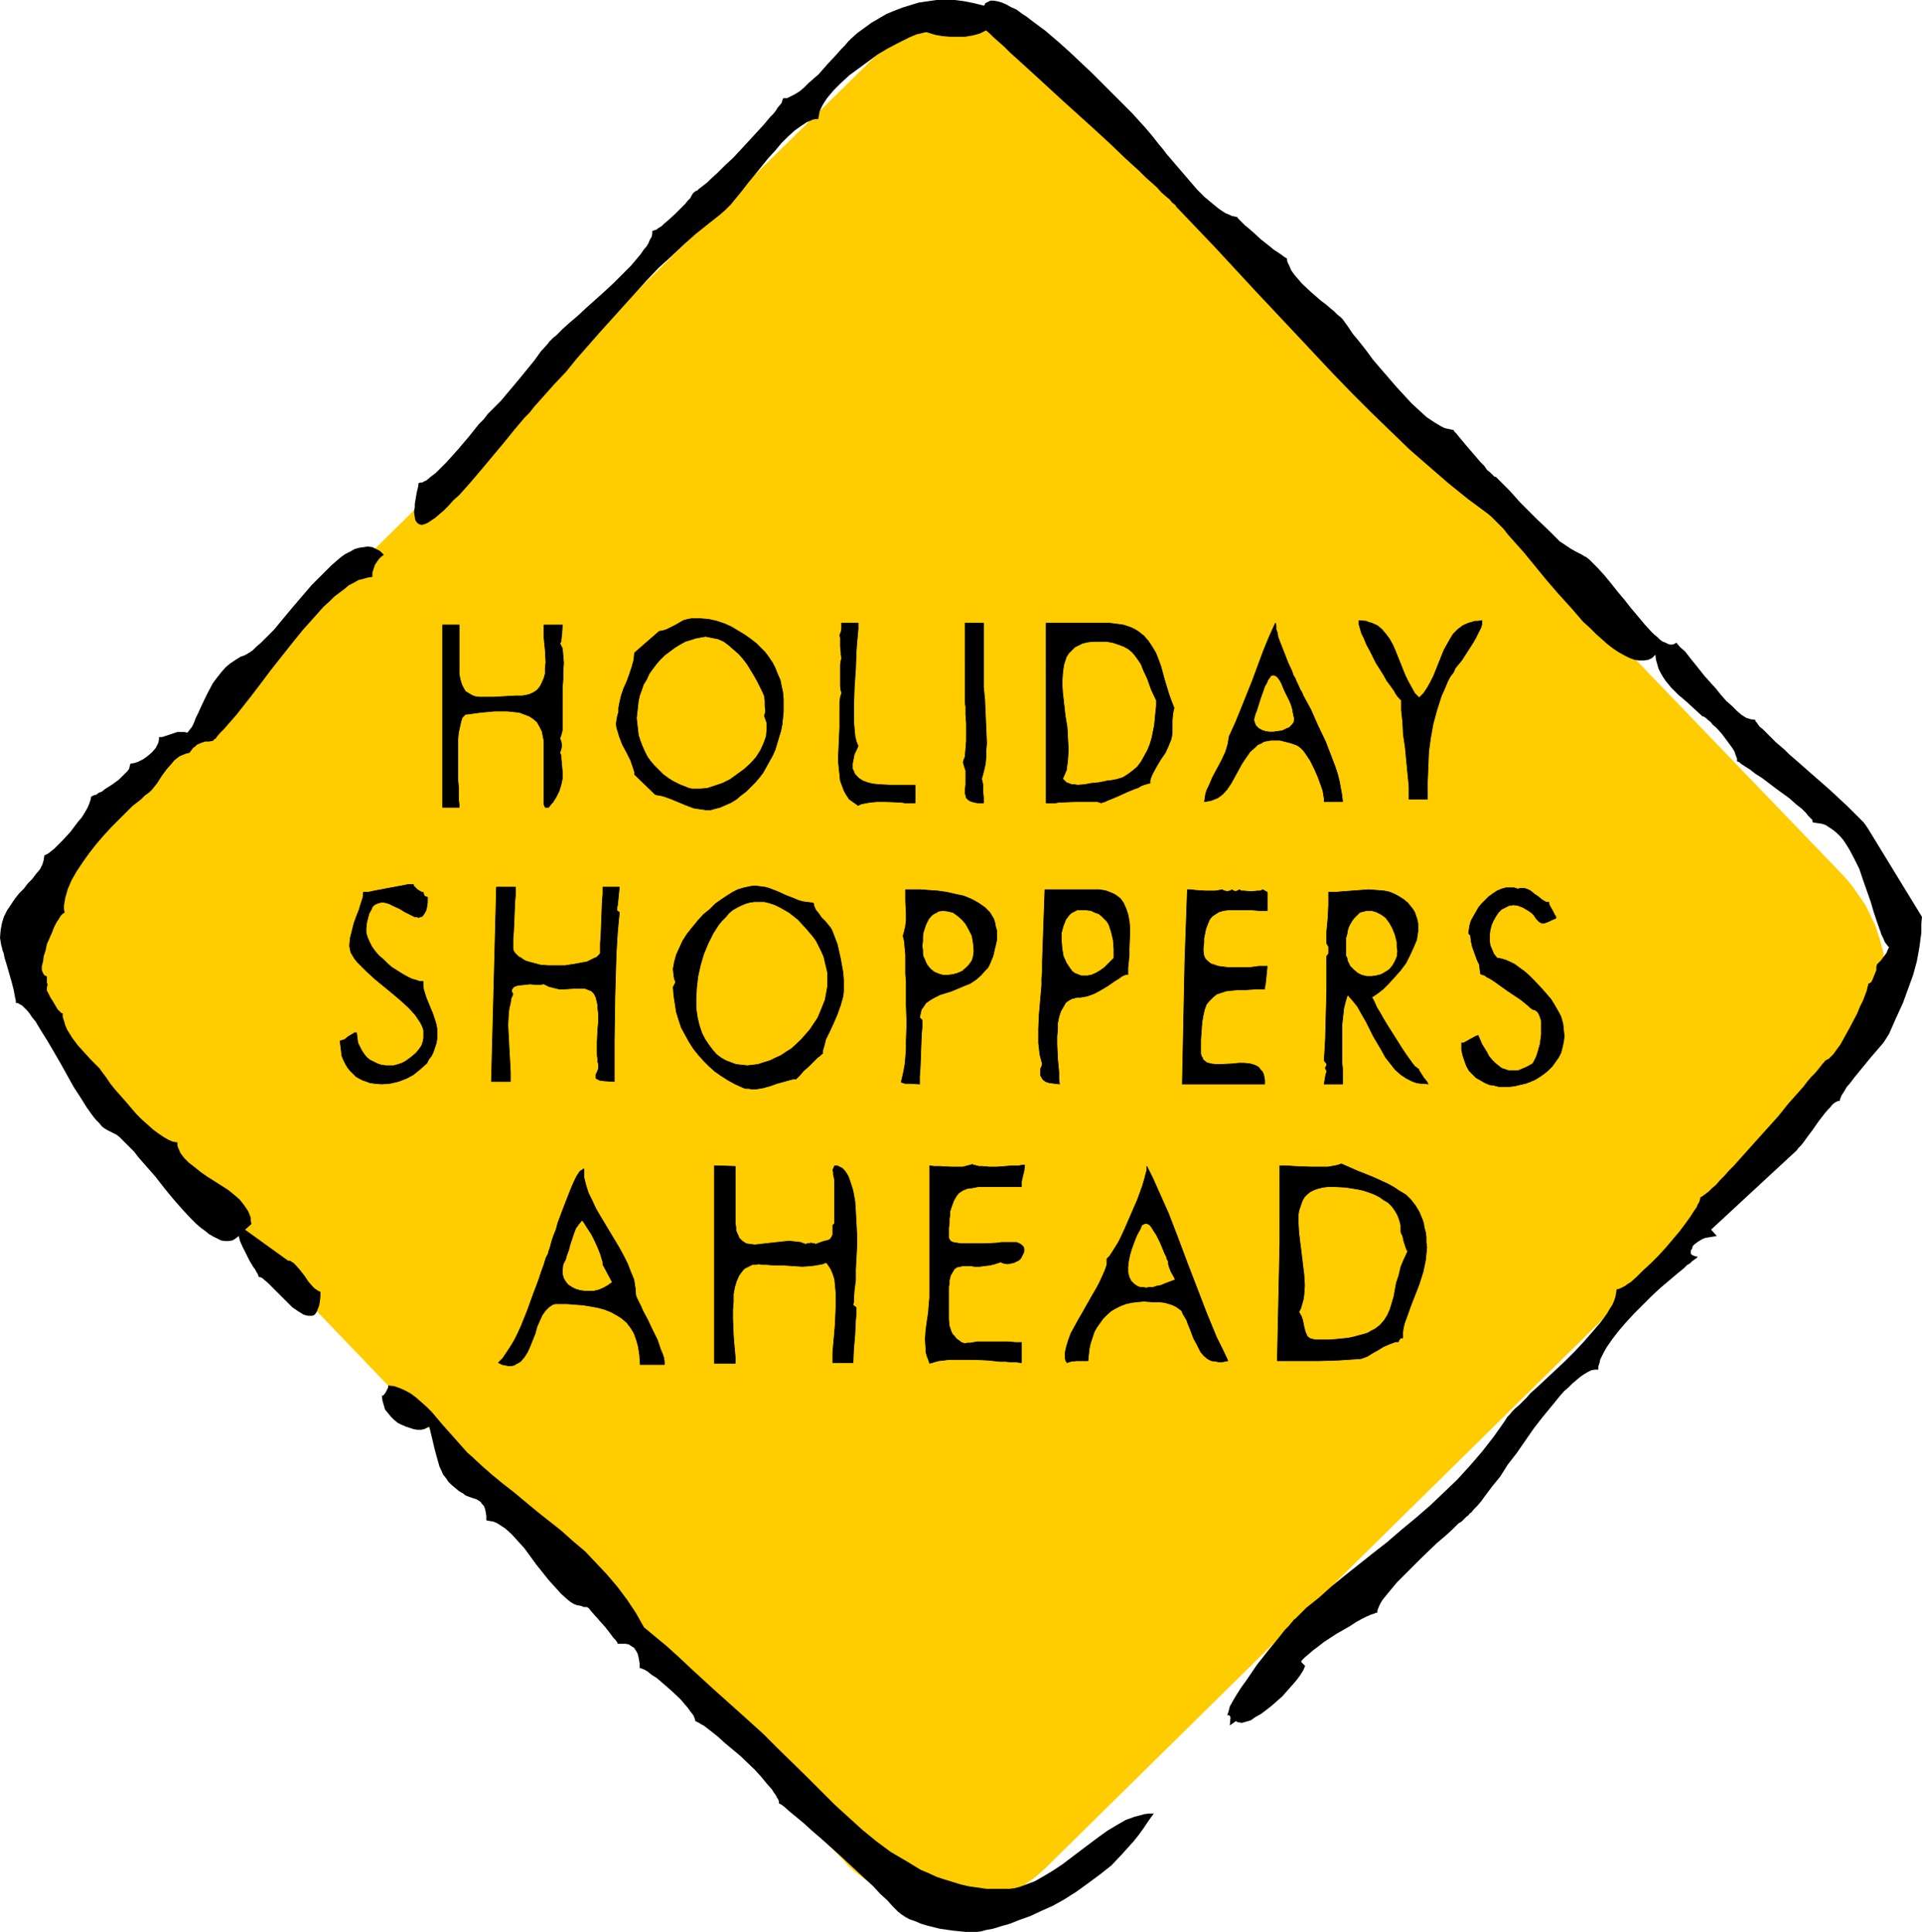 <?xml version="1.0" encoding="UTF-8" standalone="no"?>
<svg
   version="1.0"
   width="129.766mm"
   height="130.436mm"
   id="svg34"
   sodipodi:docname="Holiday Shoppers Ahead.wmf"
   xmlns:inkscape="http://www.inkscape.org/namespaces/inkscape"
   xmlns:sodipodi="http://sodipodi.sourceforge.net/DTD/sodipodi-0.dtd"
   xmlns="http://www.w3.org/2000/svg"
   xmlns:svg="http://www.w3.org/2000/svg">
  <sodipodi:namedview
     id="namedview34"
     pagecolor="#ffffff"
     bordercolor="#000000"
     borderopacity="0.25"
     inkscape:showpageshadow="2"
     inkscape:pageopacity="0.0"
     inkscape:pagecheckerboard="0"
     inkscape:deskcolor="#d1d1d1"
     inkscape:document-units="mm" />
  <defs
     id="defs1">
    <pattern
       id="WMFhbasepattern"
       patternUnits="userSpaceOnUse"
       width="6"
       height="6"
       x="0"
       y="0" />
  </defs>
  <path
     style="fill:#ffcc00;fill-opacity:1;fill-rule:evenodd;stroke:none"
     d="m 266.64,476.829 204.262,-201.17 1.293,-1.293 1.293,-1.454 0.97,-1.293 0.97,-1.454 0.97,-1.616 0.808,-1.616 0.808,-1.616 0.646,-1.454 0.646,-1.777 0.485,-1.616 0.808,-3.393 0.485,-3.555 0.162,-3.393 -0.162,-3.555 -0.485,-3.555 -0.97,-3.555 -1.131,-3.393 -0.808,-1.616 -0.808,-1.777 -0.808,-1.616 -0.97,-1.454 -1.131,-1.616 -1.131,-1.616 -1.131,-1.454 -1.293,-1.454 -197.313,-205.209 -1.454,-1.293 -1.293,-1.293 -1.616,-1.131 -1.454,-1.131 -1.454,-0.969 -1.616,-0.969 -1.616,-0.808 -1.616,-0.808 -3.394,-1.293 -3.394,-0.969 -3.394,-0.646 -3.555,-0.323 h -3.394 l -3.555,0.323 -3.394,0.646 -1.616,0.485 -1.616,0.646 -1.616,0.646 -1.616,0.646 -1.616,0.808 -1.616,0.969 -1.454,0.969 -1.454,0.969 -1.454,1.131 -1.293,1.293 -204.262,201.008 -1.131,1.454 -1.293,1.293 -0.97,1.454 -1.131,1.616 -0.808,1.454 -1.616,3.07 -0.646,1.777 -0.646,1.616 -0.485,1.616 -0.808,3.393 -0.323,3.555 -0.162,3.555 0.323,3.555 0.485,3.393 0.97,3.555 1.131,3.393 0.808,1.616 0.808,1.777 0.97,1.616 0.97,1.616 0.97,1.454 1.131,1.616 1.293,1.454 1.293,1.454 196.829,205.209 1.293,1.454 1.454,1.293 1.454,1.131 1.454,1.131 1.454,0.97 1.616,1.131 1.616,0.808 1.616,0.808 1.616,0.646 1.778,0.646 3.394,0.969 3.394,0.646 3.555,0.323 3.394,-0.162 3.394,-0.323 3.555,-0.808 1.616,-0.485 1.616,-0.485 1.616,-0.646 1.616,-0.808 1.616,-0.808 1.616,-0.808 1.454,-1.131 1.454,-0.969 1.293,-1.131 z"
     id="path1" />
  <path
     style="fill:#000000;fill-opacity:1;fill-rule:evenodd;stroke:none"
     d="m 149.803,410.095 0.485,0.323 0.485,0.646 1.131,1.293 2.586,2.908 1.131,1.454 0.485,0.646 0.485,0.646 0.485,0.485 0.323,0.485 0.162,0.162 v 0.323 h 2.101 l 0.808,0.162 0.97,0.646 0.323,0.162 0.323,0.485 0.323,0.485 0.323,0.646 0.162,0.646 0.162,0.808 0.162,0.969 v 1.131 l 0.485,0.162 0.808,0.323 0.808,0.485 0.97,0.808 1.293,0.808 1.131,0.969 2.424,2.101 2.424,2.262 0.97,1.131 0.97,1.131 0.808,1.131 0.646,0.808 0.323,0.808 0.162,0.646 0.323,0.162 0.323,0.162 0.323,0.162 0.485,0.323 0.646,0.323 0.646,0.485 1.454,1.131 1.616,1.293 1.778,1.616 1.939,1.616 1.939,1.616 3.717,3.555 1.616,1.777 1.454,1.777 1.293,1.454 0.485,0.808 0.485,0.646 0.323,0.646 0.323,0.485 0.162,0.485 v 0.485 l 0.646,0.323 0.646,0.485 1.454,1.293 1.778,1.454 1.939,1.616 1.939,1.777 2.262,1.939 4.525,4.04 4.525,4.201 2.262,2.101 2.101,1.939 1.778,1.939 1.778,1.616 1.454,1.616 0.646,0.646 0.646,0.646 0.808,0.646 0.97,0.646 1.131,0.646 1.454,0.485 1.454,0.646 1.616,0.485 3.232,0.808 3.394,0.485 1.616,0.162 1.616,0.162 h 1.454 1.454 l 1.131,-0.162 1.131,-0.323 1.778,-0.323 2.101,-0.646 2.262,-0.646 2.424,-0.969 2.747,-0.97 2.747,-1.293 2.909,-1.293 2.909,-1.616 3.07,-1.939 2.909,-2.101 3.07,-2.262 3.07,-2.424 2.747,-2.908 2.909,-3.232 1.293,-1.616 1.293,-1.777 1.293,-1.939 1.293,-1.777 h -1.293 l -1.131,0.162 -1.131,0.323 -1.293,0.323 -2.262,0.808 -2.262,1.293 -2.424,1.454 -2.262,1.616 -4.525,3.393 -4.686,3.555 -2.424,1.616 -2.424,1.454 -2.262,1.293 -2.586,0.969 -1.293,0.485 -1.293,0.323 -1.293,0.162 h -1.293 -2.262 -2.262 l -2.262,-0.323 -2.262,-0.323 -2.101,-0.485 -2.101,-0.646 -2.101,-0.646 -1.939,-0.646 -2.101,-0.969 -1.939,-0.808 -3.717,-2.262 -3.878,-2.262 -3.717,-2.747 -3.555,-2.908 -3.555,-3.232 -3.555,-3.232 -3.555,-3.555 -3.555,-3.555 -7.434,-7.271 -3.717,-3.716 -3.394,-3.07 -3.232,-2.908 -3.07,-2.747 -3.07,-2.747 -5.818,-5.332 -2.909,-2.747 -3.232,-2.908 -5.656,-4.686 -2.101,-3.716 -2.262,-3.393 -2.424,-3.232 -2.747,-3.232 -2.747,-2.908 -2.747,-2.908 -3.07,-2.585 -3.07,-2.747 -6.141,-4.847 -5.818,-4.847 -2.909,-2.262 -2.747,-2.262 -2.586,-2.262 -2.424,-2.262 -1.293,-1.131 -1.293,-1.454 -2.586,-2.908 -1.293,-1.454 -1.293,-1.454 -2.586,-3.07 -1.293,-1.293 -1.454,-1.293 -1.293,-1.131 -1.293,-0.97 -1.454,-0.808 -1.454,-0.646 -1.454,-0.485 -1.454,-0.162 v 0.485 l -0.162,0.323 -0.485,0.969 -0.485,0.646 -0.162,0.162 h -0.323 l 0.162,1.293 0.323,1.131 0.323,1.131 0.808,0.969 0.646,0.808 0.808,0.808 0.97,0.808 0.97,0.485 1.131,0.485 0.97,0.323 0.97,0.323 0.97,0.162 h 0.97 l 0.808,-0.162 0.646,-0.323 0.646,-0.323 0.323,1.454 0.323,1.293 0.646,2.747 0.646,2.424 0.646,2.262 0.97,2.101 0.646,0.808 0.646,0.969 0.808,0.808 0.97,0.808 0.97,0.808 1.131,0.646 0.323,0.323 0.323,0.162 0.808,0.323 0.97,0.323 0.485,0.162 0.485,0.162 0.97,0.646 0.323,0.485 0.485,0.485 0.323,0.808 0.162,0.808 0.162,0.97 v 1.131 l 0.808,0.162 0.97,0.162 0.808,0.323 0.808,0.485 1.454,0.969 1.616,1.454 1.616,1.777 1.616,1.777 3.07,4.201 3.232,4.04 1.616,1.777 1.454,1.616 1.616,1.454 0.808,0.646 0.808,0.485 0.808,0.323 0.97,0.162 0.808,0.323 z"
     id="path2" />
  <path
     style="fill:#000000;fill-opacity:1;fill-rule:evenodd;stroke:none"
     d="m 73.528,321.71 -10.989,-7.918 1.616,-1.454 -0.162,-0.808 v -0.808 l -0.646,-1.616 -0.97,-1.454 -1.131,-1.454 -1.454,-1.293 -1.616,-1.293 -3.555,-2.262 -1.778,-1.131 -1.616,-1.131 -1.616,-1.293 -1.454,-1.131 -1.131,-1.131 -0.97,-1.293 -0.646,-1.454 -0.162,-0.646 v -0.646 l -1.131,-0.162 -1.131,-0.485 -1.131,-0.646 -1.454,-0.969 -1.293,-0.969 -1.454,-1.293 -1.454,-1.293 -1.454,-1.454 -2.747,-3.232 -2.586,-2.908 -1.293,-1.616 -0.97,-1.454 -0.97,-1.293 -0.808,-1.131 -0.485,-0.485 -0.485,-0.485 -0.646,-0.646 -0.646,-0.646 -1.616,-1.777 -1.616,-1.777 -1.454,-1.939 -1.293,-2.101 -0.485,-1.131 -0.323,-1.131 -0.323,-0.969 v -0.97 h -0.323 l -0.323,-0.323 -0.646,-0.646 -0.485,-0.808 -0.646,-1.131 -0.646,-0.97 -0.485,-0.969 -0.162,-0.323 -0.162,-0.323 -0.162,-0.162 v -0.162 -0.323 -0.485 l 0.162,-0.485 v -0.323 l -0.162,-0.323 v -0.323 -0.646 -0.646 l -0.323,-0.162 -0.323,-0.162 -0.323,-0.485 -0.323,-0.808 v -0.969 l 0.323,-1.293 0.162,-1.293 0.485,-1.454 0.323,-1.616 1.293,-2.908 0.485,-1.293 0.646,-1.293 0.646,-0.97 0.485,-0.808 0.485,-0.485 0.323,-0.162 0.162,-0.162 -0.162,-0.808 v -0.969 l 0.162,-0.969 0.162,-0.97 0.323,-1.131 0.323,-1.131 0.97,-2.262 1.293,-2.262 1.616,-2.424 1.616,-2.262 1.778,-2.262 1.939,-2.262 1.939,-2.101 1.939,-1.939 1.778,-1.777 1.616,-1.616 1.454,-1.131 0.808,-0.646 0.485,-0.485 0.485,-0.485 0.485,-0.323 0.646,-0.485 0.646,-0.646 1.293,-1.616 1.131,-1.777 1.293,-1.777 1.293,-1.454 0.646,-0.808 0.808,-0.646 0.646,-0.485 0.808,-0.323 0.808,-0.323 0.808,-0.162 0.485,-0.646 0.485,-0.646 0.485,-0.323 0.485,-0.485 1.131,-0.485 0.97,-0.323 h 0.97 l 0.97,-0.162 0.485,-0.485 0.323,-0.162 0.162,-0.323 0.808,-0.97 1.131,-1.131 0.97,-1.131 1.131,-1.293 1.131,-1.293 1.131,-1.454 2.424,-3.07 2.586,-3.393 2.424,-3.232 5.494,-6.948 2.747,-3.393 2.747,-3.07 2.586,-2.908 1.454,-1.293 1.293,-1.293 1.293,-0.969 1.293,-0.969 1.131,-0.969 1.293,-0.646 1.131,-0.646 1.293,-0.323 1.131,-0.323 1.131,-0.162 v -1.131 l 0.323,-0.969 0.323,-0.969 0.646,-0.969 0.485,-0.646 0.485,-0.485 0.485,-0.323 0.162,-0.162 -0.97,-0.97 -0.97,-0.485 -0.97,-0.485 -1.131,-0.162 -1.131,0.162 -1.131,0.162 -1.131,0.323 -1.131,0.646 -1.293,0.646 -1.131,0.808 -1.131,0.97 -1.293,1.131 -2.424,2.424 -2.586,2.585 -4.848,5.655 -2.424,2.908 -2.262,2.747 -2.262,2.262 -1.131,1.131 -1.131,0.969 -0.97,0.969 -0.97,0.646 -1.131,0.646 -0.97,0.323 -1.293,0.808 -1.454,0.969 -1.131,0.97 -1.131,1.293 -1.131,1.454 -0.97,1.293 -1.616,3.07 -1.454,3.07 -0.646,1.454 -0.646,1.293 -0.485,1.293 -0.485,0.969 -0.646,0.808 -0.485,0.646 -0.808,-0.162 h -0.808 -0.97 l -0.97,0.323 -1.939,0.646 -0.97,0.323 h -0.808 v 0.646 l -0.162,0.808 -0.323,0.646 -0.323,0.646 -0.97,1.131 -1.131,0.969 -1.131,0.808 -1.293,0.646 -0.97,0.323 -0.97,0.162 -0.162,0.485 -0.162,0.808 -0.485,0.646 -0.646,0.646 -1.454,1.454 -1.778,1.293 -1.778,1.131 -0.808,0.646 -0.808,0.323 -0.646,0.485 -0.646,0.162 -0.323,0.162 -0.323,0.162 -0.162,0.808 -0.323,0.969 -0.485,1.131 -0.646,1.131 -0.808,1.293 -0.97,1.131 -1.939,2.585 -2.101,2.262 -0.97,0.969 -0.97,0.969 -0.808,0.646 -0.808,0.646 -0.646,0.323 -0.323,0.162 -0.162,1.131 -0.323,1.131 -0.646,1.293 -0.97,1.131 -0.97,1.293 -1.131,1.131 -0.97,1.293 -1.293,1.293 -1.131,1.454 -0.97,1.454 -0.97,1.454 -0.808,1.616 -0.485,1.616 -0.323,1.777 L 0,239.303 l 0.162,0.969 0.162,0.969 0.162,0.485 0.162,0.808 0.323,0.808 0.162,0.969 0.646,2.101 0.646,2.262 0.646,2.262 0.485,1.939 0.162,0.969 0.162,0.808 0.162,0.646 v 0.646 h 0.485 l 0.485,0.323 0.646,0.323 0.646,0.646 0.646,0.646 0.646,0.808 0.646,0.969 0.808,0.969 1.454,2.424 1.616,2.585 1.616,2.747 1.778,3.07 3.232,5.817 1.778,2.747 1.616,2.585 0.808,1.131 0.808,1.131 0.808,0.97 0.808,0.808 0.646,0.808 0.646,0.485 0.808,0.485 0.646,0.323 0.646,0.323 0.97,0.485 0.808,0.646 0.808,0.808 0.97,0.969 0.97,0.97 0.97,0.969 0.97,1.293 2.262,2.585 2.262,2.585 2.262,2.908 2.262,2.747 2.262,2.585 2.424,2.585 0.97,0.969 1.293,1.131 1.131,0.808 0.97,0.808 1.131,0.646 0.97,0.485 0.97,0.485 0.97,0.162 h 0.97 l 0.97,-0.162 0.808,-0.485 0.808,-0.646 0.162,0.646 0.162,0.646 0.646,1.454 1.778,3.555 0.97,1.616 0.485,0.646 0.323,0.646 0.323,0.485 0.162,0.485 0.162,0.323 h 0.162 0.162 l 0.323,0.162 0.323,0.162 0.323,0.323 0.97,0.808 1.131,1.131 1.293,1.293 1.293,1.293 1.293,1.293 1.293,1.293 1.454,0.969 1.293,0.808 0.485,0.162 0.646,0.162 h 0.646 0.485 l 0.485,-0.162 0.323,-0.323 0.323,-0.485 0.323,-0.808 0.323,-0.808 0.162,-0.97 0.162,-1.293 v -1.293 l -0.485,-0.162 -0.485,-0.323 -0.485,-0.323 -0.485,-0.485 -1.131,-1.293 -0.97,-1.454 -1.131,-1.454 -1.131,-1.293 -0.485,-0.485 -0.485,-0.323 -0.485,-0.323 z"
     id="path3" />
  <path
     style="fill:#000000;fill-opacity:1;fill-rule:evenodd;stroke:none"
     d="m 126.209,103.897 -0.808,0.808 -0.97,0.969 -0.97,1.293 -1.293,1.293 -1.293,1.616 -1.293,1.616 -2.747,3.232 -2.909,3.232 -1.454,1.454 -1.293,1.293 -1.293,0.969 -1.131,0.969 -0.485,0.162 -0.485,0.323 h -0.485 l -0.485,0.162 -0.162,1.131 -0.323,1.293 -0.162,0.969 -0.162,0.97 -0.162,0.969 v 0.808 l -0.162,0.808 v 0.646 l 0.162,1.131 0.162,0.808 0.485,0.646 0.485,0.323 0.646,0.162 0.646,-0.162 0.808,-0.323 0.97,-0.646 0.97,-0.646 1.131,-0.97 1.131,-0.969 1.131,-1.131 1.293,-1.454 1.454,-1.293 2.747,-3.07 2.747,-3.232 5.818,-6.948 2.747,-3.393 2.586,-3.07 1.293,-1.293 1.131,-1.454 2.586,-2.908 2.747,-3.07 2.909,-3.07 2.747,-3.393 5.818,-6.625 5.979,-6.625 5.979,-6.625 3.07,-3.232 3.232,-2.908 3.07,-2.908 3.07,-2.747 3.232,-2.585 3.07,-2.424 1.293,-1.131 1.454,-1.454 1.454,-1.777 1.454,-1.777 1.616,-2.101 1.616,-1.939 3.394,-4.201 1.778,-1.939 1.616,-1.939 1.616,-1.616 1.778,-1.616 1.616,-1.131 1.454,-0.969 0.808,-0.323 0.646,-0.323 0.808,-0.162 h 0.646 l 0.162,-0.808 0.162,-0.969 0.323,-0.808 0.485,-0.969 0.485,-0.808 0.646,-0.969 1.616,-1.939 1.939,-1.939 2.101,-1.939 2.424,-1.777 2.424,-1.777 2.424,-1.777 2.424,-1.454 2.424,-1.293 2.262,-1.131 0.97,-0.485 1.939,-0.808 0.808,-0.162 0.646,-0.162 0.646,-0.162 h 0.485 l 0.485,0.162 1.616,0.485 1.778,0.323 1.939,0.162 h 1.939 1.939 l 1.939,-0.323 1.778,-0.485 1.616,-0.808 0.97,0.808 0.97,0.969 1.293,1.131 1.454,1.293 1.454,1.454 1.616,1.454 1.778,1.616 1.778,1.616 3.878,3.555 4.04,3.716 8.403,7.594 4.04,3.716 3.878,3.716 1.778,1.616 1.778,1.616 1.616,1.616 1.454,1.293 1.454,1.293 1.131,1.293 1.131,0.969 0.97,0.808 0.646,0.808 0.646,0.485 0.323,0.323 v 0.162 l 10.181,10.664 10.019,10.826 10.019,10.664 9.858,10.503 4.848,5.009 4.848,4.847 5.01,4.847 4.848,4.686 5.01,4.363 4.848,4.201 5.01,4.04 5.01,3.716 0.97,0.808 0.97,0.969 0.97,0.97 1.131,1.131 1.131,1.454 1.293,1.454 1.293,1.454 1.454,1.616 2.909,3.555 1.454,1.777 1.454,1.777 3.07,3.555 3.232,3.555 3.07,3.555 1.616,1.454 1.616,1.616 1.454,1.293 1.454,1.293 1.454,1.131 1.454,0.97 1.454,0.808 1.293,0.646 1.293,0.485 1.293,0.162 h 1.131 l 1.131,-0.162 0.97,-0.485 0.808,-0.808 0.162,1.293 0.323,1.131 0.323,1.131 0.485,0.969 0.646,1.131 0.646,0.969 1.454,1.777 1.778,1.777 2.101,1.777 1.939,1.777 2.101,1.939 0.485,0.162 0.485,0.323 0.485,0.485 0.646,0.485 0.646,0.808 0.808,0.646 1.454,1.616 1.454,1.939 1.293,1.777 0.485,0.808 0.323,0.97 0.323,0.808 v 0.646 l 0.162,0.162 h 0.162 l 0.323,0.162 0.323,0.323 0.485,0.323 0.485,0.323 1.293,0.808 1.454,1.131 1.778,1.131 3.394,2.585 3.555,2.585 1.616,1.454 1.454,1.131 1.131,1.131 0.485,0.646 0.485,0.485 0.323,0.323 0.323,0.323 v 0.323 l 0.162,0.323 1.131,0.162 1.131,0.162 0.97,0.323 0.97,0.646 0.97,0.646 0.97,0.808 0.808,0.808 0.808,0.97 0.646,0.969 0.808,1.293 1.293,2.424 1.293,2.585 0.97,2.908 0.97,2.747 0.97,2.747 0.808,2.747 0.808,2.424 0.808,2.262 0.323,0.97 0.485,0.969 0.323,0.808 0.323,0.485 0.485,0.646 0.323,0.323 -0.323,0.646 -0.323,0.808 -0.97,1.293 -0.485,0.646 -0.485,0.485 -0.323,0.323 -0.162,0.162 -0.162,0.646 v 0.808 l -0.646,1.616 -0.323,0.808 -0.323,0.646 -0.485,0.323 -0.323,0.162 v 0.323 l -0.162,0.485 -0.162,0.808 -0.485,1.293 -0.485,1.293 -0.808,1.616 -0.646,1.616 -1.778,3.393 -1.778,3.232 -0.808,1.454 -0.97,1.293 -0.808,1.131 -0.808,0.808 -0.323,0.323 -0.323,0.162 -0.323,0.162 -0.162,0.162 h -0.162 l -0.162,0.323 -0.485,0.485 -0.485,0.646 -0.646,0.808 -0.808,0.969 -0.97,0.969 -0.97,1.131 -0.97,1.293 -1.293,1.454 -2.586,2.908 -2.586,3.232 -2.909,3.232 -2.909,3.232 -2.747,3.07 -2.747,3.07 -1.293,1.293 -1.131,1.293 -1.131,1.131 -0.97,1.131 -1.131,0.969 -0.808,0.808 -0.646,0.485 -0.646,0.485 -0.485,0.323 -0.323,0.162 v 0.323 l -0.162,0.485 -0.162,0.485 -0.323,0.485 -0.323,0.808 -0.485,0.646 -1.131,1.777 -1.293,1.777 -1.454,1.939 -1.778,2.101 -1.778,2.101 -1.778,1.939 -1.939,1.939 -1.939,1.777 -1.616,1.616 -1.616,1.454 -0.808,0.485 -0.646,0.485 -0.646,0.323 -0.646,0.323 -0.485,0.162 h -0.323 l -0.162,0.969 -0.162,0.97 -0.323,0.969 -0.485,1.131 -0.646,0.97 -0.646,1.131 -0.808,1.131 -0.97,1.293 -1.939,2.262 -2.262,2.585 -2.262,2.424 -2.586,2.585 -5.171,4.847 -2.262,2.101 -1.293,1.131 -0.97,1.131 -1.939,1.939 -0.97,0.808 -0.808,0.808 -0.646,0.808 -0.646,0.646 -0.485,0.808 -0.323,0.485 -2.747,3.878 -2.909,3.716 -3.07,3.555 -3.232,3.555 -3.394,3.232 -3.555,3.393 -3.555,3.07 -3.717,3.07 -3.555,3.07 -3.717,2.908 -7.11,5.655 -3.394,2.747 -3.232,2.908 -3.232,2.585 -2.909,2.908 -0.323,0.162 -0.323,0.485 -0.323,0.323 -0.485,0.646 -1.131,1.131 -1.131,1.454 -1.454,1.777 -1.454,1.777 -3.07,3.878 -2.747,4.04 -1.293,1.777 -1.131,1.777 -0.97,1.616 -0.808,1.454 -0.162,0.646 -0.162,0.646 -0.162,0.485 -0.162,0.485 h 0.485 l 0.162,0.162 0.162,0.323 v 0.323 l -0.162,1.777 1.616,-1.131 0.323,0.323 h 0.323 l 0.808,0.162 1.131,-0.323 1.131,-0.323 1.131,-0.808 1.454,-0.808 1.293,-0.969 1.454,-1.131 2.747,-2.424 2.424,-2.747 1.131,-1.293 0.97,-1.293 0.808,-1.293 0.485,-1.131 -0.97,-0.969 v -0.323 l 0.323,-0.323 0.646,-0.646 0.97,-0.808 1.131,-0.969 1.293,-0.969 1.454,-1.131 3.232,-2.101 3.394,-1.939 1.454,-0.969 1.454,-0.808 1.293,-0.646 1.131,-0.485 0.97,-0.323 0.323,-0.162 h 0.323 v -0.485 l 0.162,-0.485 0.323,-0.808 0.323,-0.646 0.485,-0.808 0.646,-0.808 1.454,-1.777 1.616,-1.939 1.939,-1.939 1.939,-1.939 2.101,-2.101 4.202,-4.04 2.101,-1.777 1.778,-1.616 1.616,-1.616 0.808,-0.485 0.646,-0.646 0.646,-0.646 0.485,-0.323 0.323,-0.485 0.323,-0.162 0.808,-0.97 0.808,-0.808 0.97,-1.131 0.808,-1.131 1.939,-2.585 2.101,-2.585 1.939,-3.07 2.262,-2.908 4.363,-6.302 2.262,-2.908 2.262,-2.747 2.101,-2.585 1.131,-1.293 1.131,-0.97 0.97,-0.969 1.131,-0.969 0.97,-0.808 0.97,-0.646 0.808,-0.485 0.97,-0.485 0.97,-0.162 h 0.808 v -0.808 l 0.323,-0.97 0.162,-0.808 0.485,-0.969 0.485,-0.969 0.646,-1.131 1.454,-2.101 1.616,-2.101 1.939,-2.262 2.101,-2.262 2.262,-2.262 2.101,-2.101 2.262,-2.101 2.101,-1.777 2.101,-1.777 1.778,-1.454 0.808,-0.808 0.808,-0.485 0.485,-0.485 0.646,-0.485 0.485,-0.323 0.323,-0.323 -0.646,-0.162 -0.485,-0.162 -0.323,-0.162 -0.323,-0.323 v -0.485 -0.323 l 0.323,-0.485 0.162,-0.646 0.485,-0.485 0.646,-0.485 0.485,-0.323 0.808,-0.485 0.808,-0.323 0.97,-0.162 0.97,-0.162 0.97,-0.162 -1.454,-1.616 21.816,-20.198 0.485,-0.646 0.646,-0.646 0.646,-0.808 0.808,-1.131 1.454,-1.939 1.454,-2.101 1.616,-2.101 0.808,-0.969 0.646,-0.646 0.646,-0.808 0.646,-0.485 0.646,-0.323 h 0.485 l 0.162,-0.646 0.323,-0.808 0.646,-0.969 0.646,-1.131 0.97,-1.131 0.97,-1.293 4.363,-5.332 1.131,-1.293 0.97,-1.131 0.97,-1.131 0.646,-0.969 0.485,-0.808 0.323,-0.485 1.778,-4.04 1.778,-3.878 1.293,-3.555 1.293,-3.555 0.97,-3.555 0.646,-3.555 0.485,-3.716 v -2.101 l 0.162,-1.939 -13.736,-22.46 -0.323,-0.485 -0.323,-0.485 -0.485,-0.646 -0.646,-0.646 -0.808,-0.808 -0.808,-0.808 -0.97,-0.969 -0.97,-0.97 -2.262,-2.101 -2.262,-2.101 -5.171,-4.524 -2.747,-2.424 -2.424,-2.101 -1.131,-1.131 -1.131,-0.97 -1.131,-0.969 -0.97,-0.969 -0.808,-0.808 -0.808,-0.808 -0.808,-0.808 -0.646,-0.485 -0.485,-0.646 -0.323,-0.485 -0.323,-0.323 v -0.323 l -1.131,-0.162 -1.131,-0.323 -1.293,-0.808 -1.131,-0.969 -1.293,-1.293 -1.454,-1.293 -1.293,-1.454 -1.293,-1.616 -2.909,-3.232 -2.586,-3.232 -1.293,-1.616 -1.131,-1.454 -1.293,-1.131 -0.97,-1.131 -0.485,0.323 -0.485,0.162 h -0.646 l -0.485,-0.162 -0.646,-0.323 -0.808,-0.323 -0.646,-0.485 -0.646,-0.646 -0.808,-0.646 -0.808,-0.808 -1.616,-1.777 -1.616,-1.939 -1.778,-2.101 -1.778,-2.262 -1.778,-2.101 -1.778,-2.262 -1.616,-1.939 -1.616,-1.777 -1.454,-1.454 -0.646,-0.646 -0.808,-0.646 -0.646,-0.323 -0.485,-0.323 -1.293,-0.646 -1.454,-0.808 -1.454,-0.97 -1.454,-0.969 -1.293,-1.293 -1.454,-1.454 -3.07,-2.908 -1.454,-1.454 -1.454,-1.454 -1.454,-1.454 -1.293,-1.454 -1.293,-1.454 -1.293,-1.293 -1.131,-1.131 -1.131,-1.131 h -0.323 l -0.485,-0.485 -0.646,-0.646 -0.808,-0.646 -0.646,-0.97 -0.97,-0.969 -1.939,-2.262 -1.939,-2.262 -0.808,-0.969 -0.808,-0.969 -0.646,-0.808 -0.485,-0.485 -0.323,-0.485 h -0.162 l -0.646,-0.162 -0.808,-0.162 -0.646,-0.162 -0.97,-0.485 -0.808,-0.485 -0.808,-0.485 -1.939,-1.293 -1.778,-1.616 -2.101,-1.939 -1.939,-2.101 -1.939,-2.101 -4.04,-4.686 -1.939,-2.262 -1.778,-2.424 -1.778,-2.262 -1.616,-1.939 -1.293,-1.939 -1.293,-1.777 -0.485,-0.485 -0.808,-0.646 -0.808,-0.808 -0.97,-0.808 -1.131,-0.969 -1.293,-0.969 -2.424,-2.101 -2.424,-2.262 -0.97,-1.131 -0.97,-1.131 -0.808,-1.131 -0.485,-1.131 -0.485,-0.969 -0.162,-0.969 -0.323,-0.162 -0.485,-0.323 -0.646,-0.485 -0.97,-0.646 -0.97,-0.646 -0.97,-0.808 -2.262,-1.777 -2.101,-1.939 -1.131,-0.969 -0.808,-0.646 -0.808,-0.808 -0.646,-0.646 -0.323,-0.323 -0.162,-0.323 -0.646,-0.162 -0.808,-0.162 -0.646,-0.323 -0.808,-0.323 -0.808,-0.485 -0.97,-0.646 -1.778,-1.454 -1.939,-1.616 -1.939,-1.939 -1.939,-2.262 -1.939,-2.262 -3.878,-4.524 -0.97,-1.293 -0.97,-1.131 -1.778,-2.262 -1.778,-2.101 -1.778,-1.939 -1.454,-1.616 -0.646,-0.646 -0.646,-0.646 -0.323,-0.323 -0.485,-0.485 -0.646,-0.646 -0.808,-0.808 -0.808,-0.808 -0.97,-0.969 -1.131,-1.131 -1.131,-1.131 -1.293,-1.293 -1.293,-1.293 -2.909,-2.747 -2.909,-2.747 -3.07,-2.747 -3.232,-2.747 -3.07,-2.262 -1.454,-1.131 -1.454,-0.969 -1.293,-0.969 -1.454,-0.646 -1.131,-0.646 -1.131,-0.485 -1.131,-0.323 -0.97,-0.162 h -0.808 l -0.646,0.323 -0.646,0.323 -0.323,0.646 -2.586,-0.646 -2.424,-0.485 L 243.693,0 h -2.424 -2.262 l -2.262,0.323 -2.262,0.323 -2.101,0.646 -2.101,0.646 -2.101,0.808 -1.939,0.808 -3.878,2.262 -1.778,1.293 -1.778,1.293 -1.616,1.454 -0.808,0.808 -0.808,0.969 -0.97,0.969 -1.131,1.293 -2.262,2.424 -2.262,2.585 -2.586,2.262 -1.131,1.131 -1.131,0.969 -1.293,0.808 -0.97,0.485 -0.97,0.485 h -0.97 l -0.162,0.323 -0.162,0.485 -0.162,0.485 -0.97,1.131 -0.485,0.808 -0.646,0.808 -0.808,0.808 -1.616,1.939 -1.778,1.939 -1.939,2.101 -1.939,2.101 -2.101,2.262 -2.101,1.939 -1.939,1.939 -1.778,1.616 -0.808,0.808 -1.454,1.131 -0.646,0.485 -0.485,0.485 -0.485,0.162 -0.323,0.323 h -0.162 l -0.162,0.323 -0.323,0.485 -0.323,0.646 -0.646,0.646 -0.646,0.808 -0.808,0.808 -1.778,1.777 -1.778,1.616 -0.97,0.808 -0.646,0.646 -0.808,0.485 -0.646,0.485 -0.646,0.162 -0.323,0.162 v 0.646 l -0.162,0.808 -0.485,0.808 -0.323,0.808 -0.485,0.808 -0.808,0.969 -0.646,0.969 -0.808,0.969 -1.778,2.101 -2.101,2.101 -2.262,2.262 -2.262,2.101 -4.686,4.201 -2.262,2.101 -2.101,1.777 -1.778,1.616 -0.808,0.808 -0.808,0.808 -0.646,0.485 -0.646,0.646 -0.485,0.485 -0.323,0.485 -1.778,1.939 -1.616,2.262 -3.555,4.363 -1.616,1.939 -1.778,2.101 -1.616,1.939 z"
     id="path4" />
  <path
     style="fill:#000000;fill-opacity:1;fill-rule:evenodd;stroke:#000000;stroke-width:0.162px;stroke-linecap:round;stroke-linejoin:round;stroke-miterlimit:4;stroke-dasharray:none;stroke-opacity:1"
     d="m 162.246,330.597 -0.162,-1.939 -0.323,-2.101 -0.808,-1.939 -0.808,-2.101 -0.97,-1.939 -1.131,-2.101 -2.424,-4.04 -2.424,-4.04 -1.131,-1.939 -0.97,-2.101 -0.97,-1.939 -0.646,-2.101 -0.485,-1.939 v -2.101 l -0.323,0.162 -0.162,0.162 -0.323,0.162 -0.323,0.323 -0.646,0.969 -0.646,1.293 -0.646,1.454 -0.646,1.616 -1.454,3.716 -1.454,3.878 -0.485,1.777 -0.646,1.616 -0.485,1.454 -0.323,1.293 -0.323,0.969 -0.162,0.323 v 0.323 l -0.646,1.293 -0.485,1.616 -0.646,1.777 -0.646,1.939 -0.646,1.777 -0.808,2.101 -1.454,4.04 -1.616,4.04 -0.808,1.777 -0.97,1.939 -0.97,1.616 -0.97,1.454 -0.97,1.454 -1.131,1.131 0.97,0.485 0.808,0.162 0.808,0.162 h 0.646 l 0.808,-0.162 0.485,-0.323 0.646,-0.323 0.485,-0.323 0.97,-1.131 0.808,-1.293 0.646,-1.454 0.646,-1.616 0.646,-1.616 0.485,-1.777 0.646,-1.454 0.646,-1.454 0.808,-1.131 0.485,-0.485 0.485,-0.485 0.485,-0.323 0.485,-0.323 0.646,-0.162 h 0.646 2.262 l 2.101,0.162 2.101,0.162 1.939,0.323 1.778,0.323 1.778,0.485 1.616,0.646 1.454,0.808 1.293,0.808 1.293,1.131 0.97,1.293 0.808,1.293 0.646,1.777 0.485,1.777 0.323,2.101 0.162,2.424 h 6.141 v -0.808 l -0.162,-0.969 -0.323,-0.97 -0.485,-1.131 -0.808,-2.424 -1.293,-2.585 -1.131,-2.424 -1.293,-2.424 -0.485,-1.131 -0.485,-0.969 -0.485,-0.97 z"
     id="path5" />
  <path
     style="fill:#000000;fill-opacity:1;fill-rule:evenodd;stroke:#000000;stroke-width:0.162px;stroke-linecap:round;stroke-linejoin:round;stroke-miterlimit:4;stroke-dasharray:none;stroke-opacity:1"
     d="M 187.617,311.207 V 297.634 l -5.333,-0.162 v 50.414 h 5.333 v 0 -1.616 l -0.162,-1.777 -0.162,-1.777 -0.162,-2.101 -0.162,-4.201 v -2.101 l 0.162,-2.101 v -1.939 l 0.323,-1.777 0.485,-1.616 0.646,-1.454 0.485,-0.646 0.485,-0.646 0.485,-0.485 0.646,-0.323 0.646,-0.323 0.646,-0.323 h 0.808 l 0.808,-0.162 0.808,0.162 h 1.131 l 2.101,0.162 h 2.262 l 2.424,0.162 2.424,0.162 2.262,-0.162 1.131,-0.162 0.97,-0.162 0.808,-0.162 0.808,-0.323 0.323,0.162 0.323,0.485 0.646,0.969 0.485,1.131 0.485,1.454 0.162,1.616 0.162,1.777 v 1.939 1.939 l -0.162,4.04 -0.323,3.878 -0.162,1.777 -0.162,1.777 v 1.293 1.293 h 5.171 l 0.162,-3.555 0.323,-3.716 0.162,-3.555 0.162,-1.616 V 333.667 l -0.808,-0.646 0.162,-0.808 v -0.969 l 0.162,-2.101 0.323,-2.424 v -2.747 l 0.162,-2.908 0.162,-3.07 v -2.908 l -0.162,-3.07 -0.162,-2.908 -0.162,-2.585 -0.485,-2.585 -0.323,-1.131 -0.323,-0.969 -0.323,-0.969 -0.323,-0.808 -0.485,-0.808 -0.485,-0.646 -0.485,-0.485 -0.646,-0.323 -0.646,-0.323 h -0.646 l -0.485,1.131 0.162,0.485 v 0.646 l 0.162,0.646 0.162,0.808 v 1.777 1.939 3.878 1.939 1.454 l -0.485,0.485 v 0.808 0.646 0.485 0.485 l -0.323,0.646 -0.323,0.485 -0.646,0.323 -0.808,0.162 -0.97,0.323 -1.293,0.485 -0.323,-0.162 h -0.323 l -0.485,-0.162 -0.646,0.162 h -0.323 l -0.485,0.162 -1.293,-0.485 -1.454,-0.162 -1.454,-0.162 -3.07,0.323 -1.454,0.162 -2.909,0.323 -1.293,0.162 -1.293,-0.162 -0.97,-0.162 -0.97,-0.646 -0.323,-0.323 -0.485,-0.485 -0.162,-0.485 -0.323,-0.646 -0.323,-0.808 v -0.808 l -0.162,-0.97 z"
     id="path6" />
  <path
     style="fill:#000000;fill-opacity:1;fill-rule:evenodd;stroke:#000000;stroke-width:0.162px;stroke-linecap:round;stroke-linejoin:round;stroke-miterlimit:4;stroke-dasharray:none;stroke-opacity:1"
     d="m 242.077,315.893 v -1.454 -1.131 l 0.162,-1.131 v -1.131 l 0.162,-0.969 v -0.969 l 0.485,-1.454 0.485,-1.293 0.646,-1.131 0.646,-0.808 0.97,-0.646 1.131,-0.485 1.293,-0.162 1.616,-0.323 h 1.616 4.202 2.424 2.747 v -1.293 l 0.323,-1.454 0.323,-1.293 0.162,-1.454 h -0.646 l -0.808,0.162 h -0.808 -0.808 l -1.939,0.162 -2.101,0.162 h -1.939 l -1.778,-0.162 h -0.808 l -1.293,-0.323 -0.485,-0.162 -1.131,0.323 -1.293,0.323 h -1.454 -1.454 l -2.909,-0.162 h -1.454 l -1.131,-0.162 v 33.609 l -0.162,1.777 -0.162,2.101 -0.323,2.101 -0.323,2.424 -0.162,2.262 0.162,2.262 v 0.969 l 0.323,1.131 0.323,0.808 0.323,0.97 1.131,-0.323 1.131,-0.323 1.454,-0.162 1.293,-0.162 h 3.232 3.232 l 3.394,0.162 3.07,0.323 h 1.454 l 1.454,0.162 h 1.293 l 1.293,0.162 v -5.171 h -1.616 l -1.778,-0.162 h -4.04 -2.101 -1.778 l -1.778,0.323 h -0.808 l -0.485,0.162 -0.97,-0.323 -0.646,-0.485 -0.646,-0.485 -0.485,-0.646 -0.485,-0.485 -0.323,-0.646 -0.485,-1.454 -0.162,-1.616 v -1.777 -4.524 -1.131 -0.97 l 0.162,-0.808 v -0.808 l 0.162,-0.646 0.162,-0.646 0.485,-0.808 0.485,-0.808 0.646,-0.485 0.808,-0.162 0.808,-0.162 h 0.808 1.131 l 0.97,0.162 h 1.293 l 1.131,-0.162 1.454,-0.162 1.293,-0.323 1.454,-0.485 0.808,0.323 0.97,0.162 0.808,-0.162 0.808,-0.162 0.646,-0.323 0.646,-0.323 0.485,-0.485 0.323,-0.646 0.323,-0.646 0.162,-0.485 v -0.646 l -0.162,-0.485 -0.485,-0.485 -0.485,-0.323 -0.808,-0.323 h -0.97 -0.808 -0.808 -1.131 l -1.131,0.162 -2.747,0.162 h -2.747 -2.586 -1.293 l -0.97,-0.162 -0.97,-0.162 -0.646,-0.323 -0.323,-0.485 z"
     id="path7" />
  <path
     style="fill:#000000;fill-opacity:1;fill-rule:evenodd;stroke:#000000;stroke-width:0.162px;stroke-linecap:round;stroke-linejoin:round;stroke-miterlimit:4;stroke-dasharray:none;stroke-opacity:1"
     d="m 282.476,321.225 v 1.454 l -0.485,1.454 -0.646,1.454 -0.808,1.777 -0.97,1.777 -1.131,1.939 -2.101,3.716 -1.131,1.939 -0.97,1.777 -0.97,1.777 -0.646,1.777 -0.485,1.616 -0.323,1.454 v 0.808 0.646 l 0.162,0.646 0.323,0.485 0.485,-0.162 0.485,-0.162 1.454,-0.162 h 2.909 l 0.162,-1.616 0.162,-1.454 0.323,-1.454 0.485,-1.454 0.485,-1.454 0.646,-1.131 0.808,-1.131 0.808,-1.131 0.97,-0.97 1.131,-0.969 1.131,-0.646 1.293,-0.646 1.293,-0.485 1.454,-0.323 1.454,-0.162 1.616,-0.162 2.101,0.162 h 1.778 l 1.454,0.162 1.131,0.323 0.97,0.323 0.97,0.485 0.646,0.485 0.646,0.485 0.323,0.808 0.485,0.808 0.485,0.808 0.323,0.97 0.485,1.131 0.485,1.293 0.485,1.293 0.808,1.454 0.485,0.97 0.485,0.969 0.808,0.969 0.97,0.808 0.97,0.485 1.293,0.162 0.646,0.162 h 0.646 l 0.808,-0.162 0.808,-0.162 -1.454,-3.07 -1.454,-2.908 -2.586,-6.302 -2.424,-6.302 -2.424,-6.302 -2.424,-6.463 -2.424,-6.302 -2.747,-6.14 -1.293,-2.908 -1.454,-2.908 v 0.969 l -0.323,1.131 -0.323,1.293 -0.485,1.616 -0.646,1.777 -0.646,1.777 -1.616,3.716 -1.616,3.716 -0.808,1.777 -0.808,1.616 -0.808,1.293 -0.808,1.293 -0.646,0.969 z"
     id="path8" />
  <path
     style="fill:#000000;fill-opacity:1;fill-rule:evenodd;stroke:#000000;stroke-width:0.162px;stroke-linecap:round;stroke-linejoin:round;stroke-miterlimit:4;stroke-dasharray:none;stroke-opacity:1"
     d="m 326.593,317.186 -0.646,30.054 h 10.504 l 5.171,-0.162 2.424,-0.162 2.424,-0.162 h 0.485 l 0.646,-0.162 1.293,-0.485 1.293,-0.808 1.454,-0.808 1.293,-0.808 1.454,-0.646 1.293,-0.485 0.485,-0.162 h 0.646 l 0.162,-0.323 0.162,-0.323 0.323,-0.323 h 0.485 v -1.293 l 0.162,-1.293 0.323,-1.293 0.485,-1.293 0.97,-2.747 1.131,-2.908 1.131,-2.908 0.97,-3.07 0.323,-1.454 0.323,-1.616 0.162,-1.616 0.162,-1.616 -0.162,-1.293 v -1.293 l -0.162,-1.293 -0.323,-1.131 -0.162,-1.131 -0.323,-0.969 -0.808,-1.939 -0.97,-1.616 -1.131,-1.454 -1.293,-1.293 -1.616,-0.969 -1.454,-0.969 -1.778,-0.97 -1.778,-0.808 -1.778,-0.808 -4.04,-1.616 -4.04,-1.777 -0.808,0.323 -0.808,0.162 -1.778,0.323 h -2.101 -2.101 l -4.363,-0.162 -2.101,-0.162 h -1.616 z"
     id="path9" />
  <path
     style="fill:#ffcc00;fill-opacity:1;fill-rule:evenodd;stroke:#000000;stroke-width:0.162px;stroke-linecap:round;stroke-linejoin:round;stroke-miterlimit:4;stroke-dasharray:none;stroke-opacity:1"
     d="m 153.843,322.679 2.424,4.524 -1.131,0.808 -1.131,0.646 -1.131,0.485 -1.293,0.323 h -1.293 -1.131 l -1.131,-0.162 -1.131,-0.323 -0.97,-0.485 -0.97,-0.646 -0.646,-0.808 -0.485,-0.808 -0.323,-1.131 v -1.131 l 0.162,-1.293 0.646,-1.293 0.323,-1.131 0.485,-1.293 0.323,-1.293 0.485,-1.454 0.485,-1.454 0.485,-1.293 0.808,-1.131 0.808,-0.97 0.323,0.323 0.323,0.485 0.808,1.293 0.97,1.454 0.808,1.616 0.808,1.777 0.646,1.616 0.485,1.616 0.162,0.485 z"
     id="path10" />
  <path
     style="fill:#ffcc00;fill-opacity:1;fill-rule:evenodd;stroke:#000000;stroke-width:0.162px;stroke-linecap:round;stroke-linejoin:round;stroke-miterlimit:4;stroke-dasharray:none;stroke-opacity:1"
     d="m 298.152,321.872 v 0.646 l 0.162,0.646 0.485,1.293 0.646,1.131 0.485,0.969 -1.293,0.485 -1.293,0.485 -1.131,0.485 -0.97,0.162 -0.97,0.323 h -0.97 l -0.808,0.162 -0.808,-0.162 h -0.646 l -0.646,-0.162 -0.485,-0.323 -0.485,-0.323 -0.808,-0.808 -0.485,-0.969 -0.323,-1.293 v -1.293 l 0.162,-1.454 0.323,-1.616 0.485,-1.616 0.646,-1.777 0.646,-1.616 0.97,-1.777 0.162,-0.485 0.162,-0.323 0.485,-0.323 0.646,-0.162 0.485,0.162 0.485,0.323 0.485,0.646 0.485,0.808 0.646,0.969 0.97,1.939 0.808,1.939 0.323,0.808 0.485,0.97 0.162,0.646 z"
     id="path11" />
  <path
     style="fill:#ffcc00;fill-opacity:1;fill-rule:evenodd;stroke:#000000;stroke-width:0.162px;stroke-linecap:round;stroke-linejoin:round;stroke-miterlimit:4;stroke-dasharray:none;stroke-opacity:1"
     d="m 357.459,314.277 0.162,0.485 0.323,0.646 0.323,1.454 0.485,1.454 0.162,0.485 0.323,0.485 -0.97,2.101 -0.808,1.939 -0.485,2.101 -0.646,1.939 -0.323,1.777 -0.323,1.777 -0.485,1.616 -0.485,1.616 -0.646,1.454 -0.808,1.293 -1.131,1.293 -0.646,0.485 -0.646,0.485 -0.97,0.485 -0.808,0.485 -0.97,0.323 -1.293,0.323 -1.131,0.323 -1.454,0.323 -1.454,0.162 -1.616,0.162 -1.778,0.162 h -1.454 -1.293 -0.97 l -0.646,-0.162 -0.646,-0.162 -0.485,-0.323 -0.323,-0.323 -0.485,-1.131 -0.323,-1.293 -0.162,-0.808 -0.162,-0.808 -0.323,-0.969 -0.646,-1.131 0.485,-0.97 0.323,-1.131 0.323,-1.131 0.162,-1.131 0.162,-2.424 -0.162,-2.747 -0.646,-5.332 -0.323,-2.585 -0.323,-2.585 -0.162,-2.585 v -2.262 l 0.162,-0.97 0.323,-0.969 0.323,-0.969 0.323,-0.808 0.485,-0.808 0.646,-0.646 0.808,-0.646 0.97,-0.485 0.97,-0.323 1.293,-0.323 1.293,-0.162 h 1.616 l 2.909,0.162 3.07,0.485 1.454,0.323 1.454,0.485 1.293,0.485 1.293,0.646 1.131,0.808 1.131,0.646 0.97,0.969 0.808,1.131 0.646,1.131 0.485,1.293 0.323,1.293 z"
     id="path12" />
  <path
     style="fill:#000000;fill-opacity:1;fill-rule:evenodd;stroke:#000000;stroke-width:0.162px;stroke-linecap:round;stroke-linejoin:round;stroke-miterlimit:4;stroke-dasharray:none;stroke-opacity:1"
     d="m 143.501,178.71 v -0.808 -0.808 -1.777 l 0.162,-1.939 v -2.101 l 0.162,-2.101 -0.162,-1.939 -0.162,-1.777 -0.323,-0.646 -0.323,-0.646 0.323,-0.485 v -0.485 l 0.162,-1.131 0.162,-2.585 h -4.686 v 3.232 l 0.323,3.232 0.162,3.07 -0.162,1.454 v 1.454 l -0.323,1.131 -0.485,1.131 -0.485,0.969 -0.808,0.969 -0.97,0.646 -1.131,0.485 -1.616,0.323 h -0.808 -0.97 l -2.909,0.162 -2.747,0.162 h -1.293 -1.293 -0.97 l -1.131,-0.162 -0.808,-0.323 -0.808,-0.485 -0.808,-0.485 -0.485,-0.808 -0.485,-0.97 -0.323,-1.131 -0.323,-1.454 v -1.616 -0.162 -10.826 h -4.202 v 46.536 h 4.202 v -0.808 l -0.162,-1.293 v -1.454 -1.616 l -0.162,-1.939 v -1.939 -4.201 -2.101 -1.939 l 0.162,-1.777 0.323,-1.454 0.323,-1.454 0.162,-0.485 0.162,-0.485 0.323,-0.323 0.323,-0.323 0.162,-0.162 h 0.323 l 3.555,-0.485 3.555,-0.323 h 1.616 1.616 l 1.616,0.162 1.454,0.162 1.293,0.485 1.293,0.485 0.97,0.646 0.97,0.808 0.646,1.131 0.646,1.293 0.323,1.616 0.162,0.808 v 0.969 14.542 0.646 l 0.162,0.485 0.162,0.323 h 0.323 0.485 l 0.323,-0.323 0.323,-0.485 0.485,-0.485 0.808,-1.293 0.808,-1.616 0.485,-1.616 0.162,-0.808 0.162,-0.646 v -1.777 l -0.162,-1.777 -0.162,-1.777 v -0.646 l -0.323,-0.646 0.323,-0.969 0.162,-0.808 -0.162,-1.131 -0.323,-0.808 0.323,-0.808 0.323,-1.293 v -1.293 -1.293 -2.747 -1.293 z"
     id="path13" />
  <path
     style="fill:#000000;fill-opacity:1;fill-rule:evenodd;stroke:#000000;stroke-width:0.162px;stroke-linecap:round;stroke-linejoin:round;stroke-miterlimit:4;stroke-dasharray:none;stroke-opacity:1"
     d="m 157.883,181.618 -0.323,1.131 -0.162,0.969 -0.162,0.969 0.162,1.131 0.323,0.969 0.323,1.131 0.808,2.101 1.131,2.101 0.97,1.939 0.323,0.97 0.323,0.969 0.323,0.969 v 0.646 l 5.333,5.171 0.97,0.162 0.808,0.162 1.939,0.646 1.939,0.808 1.939,0.808 2.101,0.808 0.97,0.162 1.131,0.162 1.131,0.162 h 1.131 l 1.131,-0.323 1.293,-0.323 1.454,-0.646 1.454,-0.646 1.293,-0.808 1.131,-0.969 1.293,-0.97 1.131,-1.131 1.131,-1.131 1.131,-1.293 0.97,-1.293 0.808,-1.454 0.808,-1.454 0.808,-1.454 0.646,-1.454 0.485,-1.616 0.485,-1.616 0.485,-1.616 0.323,-1.616 0.162,-1.616 0.162,-1.616 v -1.777 -1.454 l -0.162,-1.777 -0.323,-1.454 -0.323,-1.616 -0.646,-1.454 -0.646,-1.616 -0.646,-1.293 -0.97,-1.454 -0.97,-1.293 -1.131,-1.131 -1.131,-1.131 -1.454,-1.131 -1.616,-1.131 -1.616,-0.969 -1.616,-0.97 -1.778,-0.808 -1.939,-0.646 -2.101,-0.485 -2.101,-0.162 h -2.262 l -0.97,0.162 -1.131,0.323 -1.939,1.131 -2.262,1.131 -0.97,0.323 -0.97,0.162 -6.302,5.494 -0.162,1.777 -0.485,1.777 -0.646,1.939 -0.646,1.777 -0.808,1.777 -0.646,1.939 -0.485,2.101 -0.162,0.969 z"
     id="path14" />
  <path
     style="fill:#000000;fill-opacity:1;fill-rule:evenodd;stroke:#000000;stroke-width:0.162px;stroke-linecap:round;stroke-linejoin:round;stroke-miterlimit:4;stroke-dasharray:none;stroke-opacity:1"
     d="m 214.281,181.618 v 3.878 l -0.162,3.716 -0.162,3.555 v 1.777 l 0.162,1.616 0.162,1.454 0.162,1.616 0.485,1.293 0.485,1.293 0.646,1.131 0.646,0.969 1.131,0.808 1.131,0.808 0.646,-0.323 0.646,-0.162 1.778,-0.323 1.778,-0.162 h 2.101 l 4.04,0.162 0.97,0.162 h 0.97 1.616 v -4.524 h -1.454 -1.616 -3.232 l -3.07,-0.162 -1.454,-0.162 -1.293,-0.323 -1.293,-0.485 -0.97,-0.646 -0.808,-0.808 -0.323,-0.485 -0.162,-0.485 -0.323,-0.646 v -0.646 -0.646 l 0.162,-0.808 0.162,-0.808 0.162,-0.808 0.485,-0.969 0.485,-1.131 -0.485,-1.131 -0.323,-1.454 -0.162,-1.777 -0.162,-1.777 v -2.101 -2.262 l 0.162,-4.524 0.323,-4.686 0.162,-4.524 0.162,-2.101 0.162,-1.777 0.162,-1.777 v -1.454 h -4.202 v 1.454 l -0.162,0.808 -0.323,0.808 0.162,0.646 v 0.646 1.616 l 0.162,1.454 v 0.646 l 0.162,0.646 v 0.323 l -0.162,0.485 -0.162,1.131 v 1.293 2.908 1.293 l 0.162,1.131 0.162,0.323 v 0.323 l -0.323,0.969 -0.162,1.293 z"
     id="path15" />
  <path
     style="fill:#000000;fill-opacity:1;fill-rule:evenodd;stroke:#000000;stroke-width:0.162px;stroke-linecap:round;stroke-linejoin:round;stroke-miterlimit:4;stroke-dasharray:none;stroke-opacity:1"
     d="m 246.278,178.71 v 0.646 l 0.162,0.97 v 1.939 l 0.162,2.262 v 2.262 2.262 l -0.162,2.101 -0.162,1.939 -0.323,0.808 -0.162,0.646 0.323,1.131 0.323,0.97 v 0.808 0.969 1.777 l -0.162,1.454 v 0.808 l 0.162,0.485 0.162,0.646 0.485,0.485 0.485,0.323 0.97,0.323 0.97,0.162 h 1.454 v -1.293 l -0.162,-1.777 v -1.616 l -0.162,-0.808 -0.162,-0.646 0.323,-1.131 0.323,-1.293 0.323,-1.454 0.162,-1.777 v -1.616 l 0.162,-1.777 -0.162,-3.716 -0.162,-3.716 -0.162,-3.716 -0.162,-1.616 -0.162,-1.616 v -1.454 -1.454 -13.411 h -4.686 z"
     id="path16" />
  <path
     style="fill:#000000;fill-opacity:1;fill-rule:evenodd;stroke:#000000;stroke-width:0.162px;stroke-linecap:round;stroke-linejoin:round;stroke-miterlimit:4;stroke-dasharray:none;stroke-opacity:1"
     d="m 266.963,183.234 v 21.652 h 0.808 0.646 0.97 l 0.808,-0.162 4.202,-0.162 h 2.101 1.939 0.808 0.808 l 0.485,0.162 0.485,0.162 0.323,-0.162 0.646,-0.162 0.646,-0.323 0.808,-0.323 1.939,-0.808 2.101,-0.969 1.939,-0.808 0.97,-0.323 0.808,-0.485 0.808,-0.323 0.646,-0.162 0.485,-0.162 h 0.323 v -0.646 l 0.162,-0.646 0.323,-0.808 0.323,-0.646 0.97,-1.777 0.97,-1.616 1.131,-1.616 0.808,-1.777 0.323,-0.808 0.323,-0.808 0.162,-0.646 0.162,-0.808 v -1.616 -1.777 l 0.162,-1.777 0.162,-0.808 0.162,-0.646 -0.646,-1.616 -0.646,-1.777 -1.131,-3.716 -0.97,-3.555 -0.646,-1.777 -0.646,-1.616 -0.97,-1.616 -0.97,-1.454 -1.131,-1.293 -1.454,-1.131 -0.808,-0.485 -0.97,-0.485 -0.97,-0.323 -0.97,-0.323 -1.131,-0.162 -1.293,-0.162 -1.293,-0.162 h -1.454 -14.544 z"
     id="path17" />
  <path
     style="fill:#000000;fill-opacity:1;fill-rule:evenodd;stroke:#000000;stroke-width:0.162px;stroke-linecap:round;stroke-linejoin:round;stroke-miterlimit:4;stroke-dasharray:none;stroke-opacity:1"
     d="m 313.665,187.92 -0.162,0.97 -0.162,0.969 -0.323,1.131 -0.323,0.97 -0.97,2.101 -1.131,2.101 -1.131,2.101 -0.97,2.262 -0.485,0.969 -0.323,0.969 -0.162,0.969 -0.162,1.131 0.97,-0.162 0.808,-0.162 0.808,-0.323 0.808,-0.323 0.646,-0.485 0.646,-0.485 1.131,-1.293 0.97,-1.454 1.778,-3.232 0.97,-1.777 0.97,-1.454 1.131,-1.616 1.293,-1.131 0.646,-0.646 0.808,-0.323 0.808,-0.485 0.808,-0.162 0.97,-0.162 h 1.131 1.131 l 1.293,0.323 1.293,0.323 1.454,0.485 0.646,0.323 0.646,0.485 0.646,0.646 0.485,0.646 0.646,0.969 0.646,0.969 1.131,2.262 0.97,2.262 0.808,2.262 0.323,0.969 0.162,0.97 0.162,0.969 v 0.808 h 4.686 l -0.162,-1.616 -0.323,-1.777 -0.323,-1.777 -0.485,-1.939 -0.646,-1.939 -0.808,-2.101 -1.616,-4.201 -1.939,-4.04 -1.778,-4.04 -0.97,-1.777 -0.97,-1.777 -0.323,-0.808 -0.485,-0.808 -0.646,-1.454 -0.323,-0.646 -0.323,-0.808 -0.485,-0.808 -0.323,-0.969 -0.97,-2.101 -1.778,-4.524 -0.808,-2.101 -0.162,-1.131 -0.323,-0.808 v -0.969 l -0.162,-0.646 -1.616,3.555 -1.454,3.555 -2.747,7.433 -2.909,7.271 -1.454,3.555 z"
     id="path18" />
  <path
     style="fill:#ffcc00;fill-opacity:1;fill-rule:evenodd;stroke:#000000;stroke-width:0.162px;stroke-linecap:round;stroke-linejoin:round;stroke-miterlimit:4;stroke-dasharray:none;stroke-opacity:1"
     d="m 195.051,177.579 0.162,1.293 v 1.293 l 0.162,1.293 -0.162,0.646 -0.162,0.646 0.323,0.808 0.323,0.969 v 0.808 0.808 l -0.162,1.777 -0.646,1.777 -0.808,1.777 -1.131,1.777 -1.454,1.616 -1.616,1.454 -1.778,1.293 -1.778,1.293 -1.939,0.969 -1.939,0.646 -1.939,0.646 -1.939,0.162 h -1.939 l -0.808,-0.162 -0.808,-0.323 -1.616,-0.646 -1.616,-0.808 -1.293,-0.808 -1.293,-0.969 -1.131,-1.131 -1.131,-1.131 -0.97,-1.131 -0.808,-1.131 -0.646,-1.293 -0.646,-1.454 -0.485,-1.293 -0.485,-1.454 -0.162,-1.454 -0.162,-1.454 -0.162,-1.454 0.162,-1.454 0.162,-1.454 0.162,-1.454 0.323,-1.454 0.485,-1.293 0.485,-1.454 0.808,-1.293 0.646,-1.454 0.808,-1.131 0.97,-1.293 0.97,-1.131 1.131,-1.131 1.293,-0.97 1.293,-0.969 1.293,-0.808 1.454,-0.808 1.616,-0.485 0.97,-0.323 0.808,-0.162 1.778,-0.323 1.616,0.323 1.616,0.323 1.454,0.646 1.293,0.969 1.293,1.131 1.293,1.131 1.131,1.293 0.97,1.293 1.778,2.908 0.808,1.454 0.646,1.293 0.646,1.293 z"
     id="path19" />
  <path
     style="fill:#ffcc00;fill-opacity:1;fill-rule:evenodd;stroke:#000000;stroke-width:0.162px;stroke-linecap:round;stroke-linejoin:round;stroke-miterlimit:4;stroke-dasharray:none;stroke-opacity:1"
     d="m 295.081,178.71 v 1.454 l -0.162,1.454 -0.323,3.393 -0.323,1.616 -0.323,1.616 -0.485,1.616 -0.646,1.616 -0.808,1.454 -0.808,1.454 -0.97,1.293 -1.131,0.97 -1.293,0.969 -1.293,0.808 -1.616,0.485 -1.778,0.323 h -0.485 l -0.646,0.162 -0.808,0.162 -0.808,0.162 -1.778,0.162 -1.778,0.323 -1.778,0.162 -0.97,-0.162 h -0.646 l -0.808,-0.323 -0.485,-0.162 -0.485,-0.485 -0.485,-0.485 0.485,-1.131 0.485,-1.131 0.162,-1.293 0.162,-1.293 0.162,-2.585 -0.162,-2.908 -0.162,-2.908 -0.485,-2.908 -0.323,-2.908 -0.162,-1.454 -0.162,-1.293 -0.162,-2.747 0.162,-2.424 0.162,-1.293 0.162,-0.969 0.646,-1.939 0.646,-0.969 0.646,-0.646 0.808,-0.808 0.97,-0.485 0.97,-0.485 1.293,-0.323 1.454,-0.162 h 1.616 1.939 l 1.616,0.323 1.454,0.485 1.293,0.485 1.131,0.646 0.97,0.808 0.808,0.969 0.808,1.131 0.646,0.97 0.485,1.293 1.131,2.424 0.97,2.747 z"
     id="path20" />
  <path
     style="fill:#ffcc00;fill-opacity:1;fill-rule:evenodd;stroke:#000000;stroke-width:0.162px;stroke-linecap:round;stroke-linejoin:round;stroke-miterlimit:4;stroke-dasharray:none;stroke-opacity:1"
     d="m 330.148,182.749 0.162,0.485 v 0.323 l -0.162,0.808 -0.485,0.646 -0.646,0.646 -0.808,0.323 -0.97,0.485 -1.131,0.162 -1.131,0.162 h -1.131 l -0.97,-0.162 -0.97,-0.323 -0.808,-0.485 -0.646,-0.646 -0.323,-0.808 -0.162,-0.485 v -0.485 l 0.162,-0.485 0.162,-0.646 0.323,-0.808 0.323,-0.969 0.646,-2.101 0.808,-2.262 0.323,-0.969 0.485,-0.808 0.323,-0.808 0.485,-0.646 0.323,-0.485 0.646,-0.162 0.485,0.162 0.485,0.323 0.485,0.646 0.323,0.485 0.323,0.646 0.323,0.808 0.485,1.131 1.131,2.262 0.485,1.131 0.323,1.131 0.162,0.97 z"
     id="path21" />
  <path
     style="fill:#000000;fill-opacity:1;fill-rule:evenodd;stroke:#000000;stroke-width:0.162px;stroke-linecap:round;stroke-linejoin:round;stroke-miterlimit:4;stroke-dasharray:none;stroke-opacity:1"
     d="m 357.62,178.71 v 1.131 1.454 l 0.323,2.908 0.162,3.232 0.485,3.232 0.646,6.786 0.323,3.232 v 3.232 h 4.686 v -4.201 l 0.162,-4.04 0.162,-3.878 0.485,-3.555 0.646,-3.555 0.97,-3.555 1.131,-3.555 0.808,-1.777 0.808,-1.939 0.323,-0.646 0.485,-0.808 0.646,-0.808 0.485,-1.131 1.616,-1.939 1.454,-2.262 1.454,-2.262 0.646,-1.131 0.485,-0.969 0.485,-0.969 0.485,-0.97 0.162,-0.808 v -0.808 l -0.97,0.162 h -0.808 l -0.97,0.323 -0.646,0.162 -1.454,0.646 -1.293,0.969 -1.131,1.131 -0.808,1.293 -0.808,1.454 -0.808,1.454 -1.293,3.232 -1.293,3.232 -0.808,1.616 -0.808,1.454 -0.97,1.454 -1.131,1.131 -1.131,-1.131 -0.808,-1.454 -0.808,-1.454 -0.808,-1.616 -1.293,-3.232 -1.293,-3.232 -0.646,-1.454 -0.808,-1.454 -0.97,-1.293 -0.97,-1.131 -1.131,-0.969 -1.454,-0.646 -0.646,-0.162 -0.808,-0.323 -1.778,-0.162 v 0.97 l 0.323,1.131 0.323,1.131 0.646,1.293 0.646,1.616 0.808,1.454 1.616,3.232 1.939,3.07 0.808,1.454 0.97,1.293 0.808,1.131 0.646,1.131 0.646,0.808 z"
     id="path22" />
  <path
     style="fill:#000000;fill-opacity:1;fill-rule:evenodd;stroke:#000000;stroke-width:0.162px;stroke-linecap:round;stroke-linejoin:round;stroke-miterlimit:4;stroke-dasharray:none;stroke-opacity:1"
     d="m 171.781,251.906 0.162,2.101 0.323,2.101 0.323,2.101 0.646,2.101 0.646,1.939 0.97,1.777 0.97,1.777 1.131,1.777 1.293,1.616 1.293,1.454 1.454,1.454 1.454,1.293 1.616,1.131 1.778,1.131 1.778,0.97 1.778,0.808 0.808,0.323 h 0.808 l 0.97,0.162 h 0.808 l 1.939,-0.323 1.778,-0.485 1.778,-0.646 1.778,-0.485 1.778,-0.485 0.646,-0.162 h 0.646 l 0.162,-0.162 0.162,-0.162 0.323,-0.323 0.323,-0.323 0.97,-1.131 1.293,-1.131 1.131,-1.131 1.131,-1.131 0.485,-0.323 0.323,-0.323 0.323,-0.323 h 0.162 v -0.808 l 0.323,-0.97 0.485,-1.939 0.97,-1.939 0.97,-2.101 0.97,-2.262 0.808,-2.262 0.646,-2.262 0.162,-1.293 v -1.131 -1.939 l -0.162,-1.939 -0.323,-1.777 -0.323,-1.777 -0.808,-3.555 -1.293,-3.393 -0.162,-0.323 -0.162,-0.323 -0.646,-0.808 -0.808,-0.969 -0.97,-0.969 -0.646,-0.969 -0.808,-0.97 -0.485,-1.131 v -0.323 l -0.162,-0.323 -1.293,-0.162 -1.293,-0.162 -1.131,-0.323 -1.131,-0.485 -2.101,-0.808 -2.101,-0.97 -2.101,-0.808 -1.131,-0.323 -1.293,-0.162 -1.293,-0.162 -1.293,0.162 -1.454,0.323 -1.616,0.485 -1.293,0.646 -1.293,0.808 -1.454,0.969 -1.616,1.131 -1.454,1.454 -1.616,1.293 -1.454,1.616 -1.454,1.777 -1.293,1.616 -1.131,1.777 -0.808,1.777 -0.808,1.777 -0.485,1.777 -0.323,1.777 0.162,1.616 0.162,0.969 0.323,0.808 z"
     id="path23" />
  <path
     style="fill:#000000;fill-opacity:1;fill-rule:evenodd;stroke:#000000;stroke-width:0.162px;stroke-linecap:round;stroke-linejoin:round;stroke-miterlimit:4;stroke-dasharray:none;stroke-opacity:1"
     d="m 89.203,241.404 0.162,0.808 0.162,0.808 0.485,0.808 0.485,0.808 0.646,0.808 0.808,0.808 1.778,1.777 1.939,1.777 4.525,3.716 2.101,1.777 2.101,1.939 1.616,1.777 0.646,0.969 0.646,0.969 0.485,0.97 0.323,0.969 v 0.969 0.969 l -0.162,0.97 -0.323,0.969 -0.646,0.969 -0.808,0.969 -1.131,0.97 -1.293,0.969 -1.131,0.646 -0.97,0.323 -1.131,0.323 h -0.97 -1.131 l -1.131,-0.162 -0.97,-0.323 -0.97,-0.485 -0.97,-0.485 -0.808,-0.646 -0.646,-0.808 -0.646,-0.969 -0.485,-0.97 -0.485,-0.969 -0.162,-1.293 -0.162,-1.293 h -0.485 l -0.485,0.323 -1.131,0.646 -0.97,0.808 -0.646,0.162 -0.485,0.162 0.162,1.293 0.162,1.293 0.162,1.293 0.485,1.131 0.485,0.969 0.485,0.808 0.646,0.808 0.808,0.808 0.646,0.646 0.808,0.485 0.97,0.485 0.97,0.323 0.808,0.323 1.131,0.162 1.939,0.162 2.101,-0.162 2.101,-0.485 2.101,-0.808 1.778,-0.969 1.778,-1.454 1.616,-1.454 0.485,-0.969 0.646,-0.808 0.485,-0.97 0.323,-0.969 0.485,-1.454 0.162,-1.131 v -1.131 -1.293 l -0.162,-0.97 -0.323,-1.131 -0.646,-1.939 -0.485,-1.131 -0.323,-0.808 -0.808,-1.939 -0.646,-2.101 -0.162,-0.97 v -1.131 h -0.808 l -0.97,-0.323 -1.131,-0.323 -1.293,-0.646 -1.131,-0.646 -1.293,-0.808 -1.293,-0.808 -1.131,-0.969 -1.131,-1.131 -1.131,-0.97 -0.97,-1.131 -0.808,-1.131 -0.646,-1.293 -0.485,-1.131 -0.323,-1.131 v -1.131 l 0.162,-1.454 0.323,-1.293 0.323,-1.131 0.485,-0.808 0.323,-0.808 0.485,-0.485 0.646,-0.323 0.485,-0.162 0.646,-0.162 h 0.646 l 1.293,0.323 1.293,0.646 1.454,0.646 1.293,0.808 1.293,0.646 1.293,0.646 h 0.485 l 0.485,0.162 0.485,-0.162 0.485,-0.162 0.323,-0.485 0.323,-0.485 0.323,-0.646 0.162,-0.808 0.162,-1.131 v -1.293 l -0.485,-0.162 -0.323,-0.162 -0.162,-0.485 -0.162,-0.485 h -0.323 l -0.323,-0.162 -0.808,-0.485 -0.646,-0.646 -0.323,-0.323 v -0.323 h -1.454 l -1.616,0.323 -3.555,0.646 -1.616,0.323 -1.778,0.323 -1.454,0.323 h -1.293 l -0.162,1.454 -0.485,1.454 -0.485,1.616 -0.646,1.616 -0.646,1.777 -0.485,1.939 -0.485,1.939 z"
     id="path24" />
  <path
     style="fill:#000000;fill-opacity:1;fill-rule:evenodd;stroke:#000000;stroke-width:0.162px;stroke-linecap:round;stroke-linejoin:round;stroke-miterlimit:4;stroke-dasharray:none;stroke-opacity:1"
     d="m 153.197,242.696 v 0.485 l -0.162,0.323 -0.323,0.323 -0.485,0.485 -0.485,0.162 -0.646,0.323 -1.293,0.646 -1.778,0.323 -1.778,0.323 -2.101,0.323 h -2.101 -2.101 l -2.101,-0.162 -1.778,-0.485 -1.778,-0.485 -0.646,-0.323 -0.646,-0.485 -0.646,-0.323 -0.485,-0.485 -0.485,-0.485 -0.323,-0.485 -0.162,-0.646 v -0.646 -1.777 l 0.162,-1.939 0.323,-7.594 0.162,-1.939 v -1.777 h -4.848 l -1.293,49.606 h 4.848 v -1.293 -1.131 l -0.162,-2.908 -0.162,-2.908 -0.162,-3.07 -0.162,-3.07 0.162,-3.07 0.162,-1.293 0.323,-1.293 0.162,-1.131 0.485,-1.131 -0.323,-0.646 v -0.485 l 0.323,-0.485 0.323,-0.323 0.485,-0.162 0.485,-0.162 1.616,-0.162 1.454,-0.162 1.616,0.162 h 1.131 l 0.485,-0.162 h 0.323 l 1.293,0.646 1.293,0.323 1.293,0.323 h 1.293 l 2.262,-0.162 h 1.131 0.97 0.97 l 0.808,0.323 0.808,0.323 0.646,0.646 0.485,0.969 0.162,0.646 0.162,0.646 0.162,0.808 v 0.808 l 0.162,1.131 v 0.97 1.454 l -0.162,1.616 -0.162,3.393 v 1.616 1.616 l 0.162,1.293 v 0.485 l 0.162,0.485 v 1.293 l -0.323,0.808 -0.323,0.646 v 0.485 0.485 l 0.97,0.485 1.131,0.162 2.586,0.162 v -10.664 l 0.162,-10.988 0.162,-5.494 0.162,-5.494 0.323,-5.332 0.485,-5.171 -0.646,-0.485 v -0.646 l 0.162,-0.646 0.162,-1.454 0.162,-1.616 0.162,-1.616 h -4.202 v 1.777 l -0.162,1.939 -0.162,4.201 -0.162,4.363 -0.162,2.101 z"
     id="path25" />
  <path
     style="fill:#ffcc00;fill-opacity:1;fill-rule:evenodd;stroke:#000000;stroke-width:0.162px;stroke-linecap:round;stroke-linejoin:round;stroke-miterlimit:4;stroke-dasharray:none;stroke-opacity:1"
     d="m 211.211,249.806 v 1.777 l -0.323,1.777 -0.323,1.777 -0.646,1.616 -0.646,1.616 -0.646,1.454 -0.97,1.454 -0.97,1.454 -1.131,1.293 -1.131,1.293 -2.424,2.262 -1.293,0.808 -1.454,0.969 -1.454,0.646 -1.293,0.646 -1.616,0.485 -1.454,0.485 -1.293,0.162 -1.454,0.162 -1.454,-0.162 -1.454,-0.162 -1.293,-0.485 -1.293,-0.485 -1.131,-0.646 -1.293,-0.969 -0.97,-1.131 -0.97,-1.293 -0.97,-1.454 -0.808,-1.616 -0.646,-1.939 -0.485,-2.101 -0.323,-2.262 v -2.585 l 0.162,-2.747 0.323,-2.747 0.646,-2.908 0.808,-2.747 1.131,-2.747 1.293,-2.585 1.454,-2.262 0.808,-0.969 0.97,-0.969 0.808,-0.97 0.97,-0.808 1.131,-0.646 0.97,-0.485 1.131,-0.485 1.131,-0.323 1.131,-0.162 h 1.293 1.293 l 1.293,0.323 1.454,0.485 1.293,0.646 2.262,1.293 2.262,1.777 1.939,2.101 1.939,2.262 0.808,1.131 0.646,1.293 0.646,1.293 0.646,1.454 0.323,1.454 0.323,1.293 0.323,1.454 z"
     id="path26" />
  <path
     style="fill:#000000;fill-opacity:1;fill-rule:evenodd;stroke:#000000;stroke-width:0.162px;stroke-linecap:round;stroke-linejoin:round;stroke-miterlimit:4;stroke-dasharray:none;stroke-opacity:1"
     d="m 231.088,245.282 v 1.616 1.616 l 0.162,1.777 v 2.101 4.201 l 0.162,4.524 -0.162,4.524 v 2.101 l -0.162,2.101 -0.162,1.777 -0.323,1.777 -0.323,1.454 -0.323,1.293 0.97,0.323 h 1.131 l 2.586,0.162 v -1.939 l 0.162,-2.101 0.162,-4.363 0.162,-4.201 0.162,-1.939 v -1.777 l -0.646,-0.646 0.323,-1.454 0.162,-0.646 0.485,-0.646 0.646,-0.969 1.131,-0.808 1.131,-0.646 1.293,-0.646 3.07,-0.969 3.07,-1.293 1.616,-0.646 1.454,-0.97 1.293,-1.131 1.131,-1.293 0.646,-0.646 0.485,-0.969 0.323,-0.808 0.485,-1.131 0.323,-1.454 0.323,-1.293 0.323,-1.454 v -1.131 -1.131 l -0.323,-1.131 -0.162,-0.969 -0.323,-0.97 -0.485,-0.808 -0.485,-0.808 -0.646,-0.646 -0.646,-0.646 -1.616,-1.131 -1.778,-0.969 -1.939,-0.808 -2.262,-0.485 -2.101,-0.485 -2.262,-0.323 -2.262,-0.162 -2.101,-0.162 h -1.939 -1.939 v 1.293 1.616 l 0.162,3.232 v 1.616 l -0.162,1.454 -0.323,1.454 -0.323,1.131 0.162,0.646 0.162,0.646 0.162,1.777 0.162,1.777 z"
     id="path27" />
  <path
     style="fill:#000000;fill-opacity:1;fill-rule:evenodd;stroke:#000000;stroke-width:0.162px;stroke-linecap:round;stroke-linejoin:round;stroke-miterlimit:4;stroke-dasharray:none;stroke-opacity:1"
     d="m 265.993,245.282 v 1.293 1.454 l -0.162,1.616 v 1.777 l -0.323,3.716 -0.323,3.716 -0.162,3.716 v 1.777 1.777 l 0.162,1.454 0.162,1.454 0.323,1.293 0.323,1.131 -0.162,0.646 -0.323,0.646 v 0.646 0.485 0.485 l 0.162,0.323 0.485,0.808 0.646,0.485 0.97,0.323 1.293,0.162 1.293,0.162 -0.162,-1.454 v -1.616 l -0.323,-3.393 -0.162,-3.716 v -1.939 l 0.162,-1.777 v -1.616 l 0.323,-1.616 0.485,-1.454 0.646,-1.131 0.646,-1.131 0.97,-0.646 0.646,-0.323 0.646,-0.162 0.646,-0.162 h 0.808 l 0.97,-0.162 0.808,-0.162 1.778,-0.646 1.778,-0.969 1.616,-0.97 1.616,-1.131 1.293,-0.808 0.646,-0.485 0.646,-0.323 0.485,-0.162 h 0.485 v -1.616 l 0.162,-1.616 0.162,-1.616 v -1.777 l 0.162,-3.716 v -1.777 l -0.162,-1.616 -0.323,-1.616 -0.485,-1.454 -0.646,-1.454 -0.808,-1.131 -1.293,-0.97 -0.646,-0.323 -0.808,-0.323 -0.808,-0.323 -0.808,-0.162 -0.97,-0.162 h -1.131 -12.766 z"
     id="path28" />
  <path
     style="fill:#000000;fill-opacity:1;fill-rule:evenodd;stroke:#000000;stroke-width:0.162px;stroke-linecap:round;stroke-linejoin:round;stroke-miterlimit:4;stroke-dasharray:none;stroke-opacity:1"
     d="m 302.353,245.282 -0.646,31.347 h 21.008 v -0.97 l -0.162,-0.969 -0.162,-0.646 -0.323,-0.646 -0.485,-0.485 -0.323,-0.485 -0.485,-0.323 -0.646,-0.323 -1.131,-0.323 -1.454,-0.162 h -1.454 l -1.454,0.162 -3.07,0.162 h -1.293 l -1.293,-0.162 -1.131,-0.323 -0.323,-0.323 -0.485,-0.323 -0.162,-0.485 -0.323,-0.485 -0.162,-0.646 v -0.808 -1.293 -1.454 l 0.162,-2.262 0.162,-2.262 0.323,-1.777 0.323,-1.454 0.485,-1.293 0.808,-0.969 0.808,-0.808 0.97,-0.808 0.97,-0.323 1.454,-0.485 1.454,-0.162 1.778,-0.162 h 1.939 l 2.262,-0.162 h 2.424 v -0.485 l 0.162,-0.646 0.162,-1.454 0.162,-1.616 0.162,-1.616 h -0.97 -1.131 l -2.424,0.323 h -2.747 -2.586 l -1.293,-0.162 -1.293,-0.162 -0.97,-0.323 -0.97,-0.323 -0.808,-0.646 -0.646,-0.646 -0.323,-0.808 -0.162,-0.969 v -1.131 l 0.162,-1.131 v -1.131 l 0.162,-0.808 0.323,-1.616 0.485,-1.293 0.485,-1.131 0.646,-0.808 0.97,-0.646 0.808,-0.485 1.131,-0.323 1.131,-0.162 h 1.454 1.454 1.616 1.616 l 1.939,0.162 h 1.939 v -4.686 l -1.131,-0.646 -0.646,0.323 h -0.646 l -1.778,0.162 -1.616,-0.162 h -0.808 l -0.485,-0.323 -0.485,0.323 h -0.162 l -0.323,0.162 -0.323,-0.162 h -0.162 l -0.485,-0.323 -0.323,0.323 h -0.323 l -0.485,0.162 -0.485,-0.162 h -0.323 l -0.485,-0.323 -0.808,0.162 -0.97,0.162 h -1.131 -1.293 l -2.586,-0.162 -1.131,-0.162 h -0.97 z"
     id="path29" />
  <path
     style="fill:#000000;fill-opacity:1;fill-rule:evenodd;stroke:#000000;stroke-width:0.162px;stroke-linecap:round;stroke-linejoin:round;stroke-miterlimit:4;stroke-dasharray:none;stroke-opacity:1"
     d="m 338.552,246.574 v 6.14 l -0.162,6.14 -0.162,6.14 -0.162,2.908 -0.162,2.747 0.646,0.808 v 0.485 l -0.162,0.162 -0.162,0.323 v 0.323 l 0.162,0.162 0.162,0.485 v 0.323 l -0.162,0.162 -0.162,0.808 -0.162,0.969 -0.162,0.97 h 4.686 v -1.293 -1.454 -1.293 l -0.162,-1.454 v -3.232 -3.07 -3.232 l 0.323,-2.908 0.162,-1.454 0.323,-1.293 0.323,-1.131 0.323,-0.97 1.293,1.454 1.293,1.616 0.97,1.777 1.131,1.939 1.939,3.878 2.101,3.555 0.97,1.777 1.293,1.616 1.131,1.454 1.454,1.293 1.454,0.969 1.616,0.808 0.97,0.323 0.97,0.162 h 0.97 l 0.97,0.162 -0.162,-0.323 -0.162,-0.323 -0.808,-0.969 -0.808,-1.293 -0.323,-0.485 -0.162,-0.485 h -0.162 l -0.162,-0.162 -0.646,-0.485 -0.646,-0.808 -0.808,-1.131 -0.808,-1.131 -0.97,-1.454 -1.939,-3.07 -1.939,-3.07 -0.97,-1.616 -0.808,-1.454 -0.808,-1.293 -0.485,-1.131 -0.485,-0.969 -0.323,-0.485 1.454,-0.969 1.454,-1.131 1.454,-1.454 1.454,-1.616 1.454,-1.616 1.454,-1.939 0.97,-1.939 0.97,-2.101 0.808,-1.939 0.323,-2.101 v -1.939 l -0.162,-0.969 -0.323,-0.969 -0.323,-0.97 -0.485,-0.808 -0.646,-0.808 -0.646,-0.808 -0.97,-0.808 -0.97,-0.646 -1.131,-0.646 -1.454,-0.646 -0.646,-0.162 -0.808,-0.162 -1.939,-0.162 -2.101,-0.162 -2.101,0.162 -4.363,0.323 -1.939,0.162 h -1.778 v 1.616 1.616 l -0.162,3.393 -0.323,3.393 v 1.616 1.454 l 0.485,0.808 v 1.777 l -0.485,0.646 z"
     id="path30" />
  <path
     style="fill:#000000;fill-opacity:1;fill-rule:evenodd;stroke:#000000;stroke-width:0.162px;stroke-linecap:round;stroke-linejoin:round;stroke-miterlimit:4;stroke-dasharray:none;stroke-opacity:1"
     d="m 382.022,244.474 -0.808,-0.969 -0.485,-1.131 -0.485,-1.131 -0.162,-1.293 v -1.293 l 0.162,-1.293 0.323,-1.293 0.485,-1.131 0.646,-1.131 0.646,-0.97 0.808,-0.808 0.97,-0.485 0.97,-0.485 1.131,-0.162 1.131,0.162 1.293,0.485 0.808,0.485 0.808,0.485 0.646,0.485 0.485,0.485 0.646,0.969 0.646,0.646 0.162,0.162 0.323,0.162 0.323,0.162 h 0.485 l 0.485,-0.162 0.808,-0.323 0.646,-0.323 1.131,-0.485 v -0.323 l -0.323,-0.485 -0.485,-0.969 -0.646,-1.131 -0.323,-0.646 v -0.485 h -0.485 l -0.485,-0.162 -0.808,-0.485 -0.97,-0.808 -0.97,-0.646 -0.97,-0.808 -0.97,-0.485 -0.646,-0.162 h -0.485 -0.646 l -0.485,0.162 -0.97,-0.323 h -1.131 -0.97 l -1.131,0.323 -1.131,0.485 -0.97,0.646 -1.131,0.808 -0.808,0.808 -0.97,0.969 -0.808,0.97 -0.646,1.131 -0.646,1.131 -0.646,1.131 -0.323,1.131 -0.162,0.97 -0.162,1.131 0.485,0.485 0.162,1.454 0.323,1.454 0.808,2.262 0.485,1.293 0.485,0.969 0.162,1.293 0.162,1.131 0.323,0.162 0.646,0.162 0.646,0.485 0.97,0.485 0.97,0.646 1.131,0.808 2.262,1.616 2.424,1.616 0.97,0.646 0.97,0.808 0.808,0.646 0.485,0.485 0.485,0.323 0.162,0.162 0.646,0.162 0.646,0.485 0.323,0.485 0.323,0.808 0.323,0.969 v 1.131 1.131 1.293 l -0.323,2.424 -0.323,1.131 -0.323,1.131 -0.323,0.97 -0.323,0.646 -0.323,0.646 -0.323,0.485 -1.454,0.808 -1.131,0.485 -1.131,0.485 h -1.131 -1.131 l -0.97,-0.323 -0.97,-0.323 -0.808,-0.646 -0.808,-0.646 -0.808,-0.808 -0.808,-0.969 -0.485,-0.97 -1.293,-2.101 -0.97,-2.262 -0.323,0.162 -0.485,0.162 -0.485,0.323 -0.646,0.323 -1.131,0.646 -0.646,0.323 h -0.485 v 1.777 l 0.323,1.454 0.485,1.454 0.485,1.293 0.646,1.131 0.97,0.97 0.808,0.808 1.131,0.646 1.131,0.646 1.131,0.485 1.131,0.162 1.293,0.323 h 1.454 1.293 l 1.293,-0.162 1.293,-0.323 1.454,-0.323 1.293,-0.485 1.131,-0.485 1.293,-0.808 1.131,-0.808 0.97,-0.808 0.97,-0.969 0.808,-1.131 0.808,-1.131 0.646,-1.293 0.323,-1.293 0.323,-1.454 0.162,-1.454 -0.162,-1.454 -0.162,-1.616 -0.485,-1.777 -0.485,-0.97 -0.646,-1.131 -0.646,-1.131 -0.808,-1.293 -2.101,-2.424 -2.262,-2.424 -1.131,-1.131 -1.293,-1.131 -1.131,-0.808 -1.293,-0.97 -1.293,-0.646 -1.131,-0.485 -1.131,-0.323 z"
     id="path31" />
  <path
     style="fill:#ffcc00;fill-opacity:1;fill-rule:evenodd;stroke:#000000;stroke-width:0.162px;stroke-linecap:round;stroke-linejoin:round;stroke-miterlimit:4;stroke-dasharray:none;stroke-opacity:1"
     d="m 248.541,242.696 -0.162,1.293 -0.323,1.131 -0.808,1.131 -0.808,0.808 -0.97,0.808 -1.131,0.485 -1.131,0.323 -1.293,0.162 h -1.293 l -1.131,-0.323 -1.131,-0.485 -0.97,-0.808 -0.808,-0.969 -0.323,-0.646 -0.323,-0.808 -0.323,-0.646 -0.162,-0.808 v -0.969 l -0.162,-0.97 0.162,-1.293 v -1.131 l 0.162,-1.131 0.323,-0.97 0.323,-0.969 0.323,-0.646 0.323,-0.646 0.485,-0.646 0.485,-0.485 0.485,-0.323 0.646,-0.323 0.485,-0.323 1.131,-0.162 1.293,0.162 1.293,0.323 1.131,0.808 1.131,0.97 0.97,1.131 0.808,1.454 0.808,1.616 0.323,1.939 z"
     id="path32" />
  <path
     style="fill:#ffcc00;fill-opacity:1;fill-rule:evenodd;stroke:#000000;stroke-width:0.162px;stroke-linecap:round;stroke-linejoin:round;stroke-miterlimit:4;stroke-dasharray:none;stroke-opacity:1"
     d="m 284.254,244.474 -1.293,1.293 -1.131,1.131 -1.131,0.808 -1.131,0.646 -1.131,0.485 -0.97,0.162 h -0.808 -0.808 l -0.808,-0.323 -0.808,-0.323 -0.646,-0.485 -0.485,-0.646 -0.97,-1.454 -0.808,-1.777 -0.323,-1.939 -0.162,-1.939 v -2.101 l 0.485,-1.777 0.323,-0.808 0.323,-0.808 0.485,-0.646 0.485,-0.646 0.646,-0.485 0.646,-0.323 0.646,-0.323 h 0.808 1.454 l 1.293,0.162 0.97,0.485 0.97,0.323 0.808,0.646 0.646,0.646 0.646,0.646 0.485,0.808 0.323,0.969 0.323,0.97 0.485,2.101 0.162,2.262 z"
     id="path33" />
  <path
     style="fill:#ffcc00;fill-opacity:1;fill-rule:evenodd;stroke:#000000;stroke-width:0.162px;stroke-linecap:round;stroke-linejoin:round;stroke-miterlimit:4;stroke-dasharray:none;stroke-opacity:1"
     d="m 356.651,242.696 -0.162,1.454 -0.485,1.131 -0.646,1.131 -0.808,0.969 -0.97,0.646 -1.131,0.646 -1.293,0.323 -1.131,0.162 h -1.293 l -1.293,-0.323 -0.97,-0.485 -0.97,-0.808 -0.97,-0.969 -0.646,-1.293 -0.162,-0.808 -0.323,-0.646 v -1.939 -1.293 -1.131 l 0.323,-1.131 0.162,-0.969 0.323,-0.969 0.323,-0.646 0.485,-0.808 0.485,-0.646 0.485,-0.485 0.485,-0.485 0.485,-0.485 0.485,-0.162 1.293,-0.323 h 1.293 l 1.131,0.323 1.293,0.646 1.131,0.808 0.97,1.293 0.808,1.454 0.646,1.616 0.485,1.939 v 1.131 z"
     id="path34" />
</svg>
